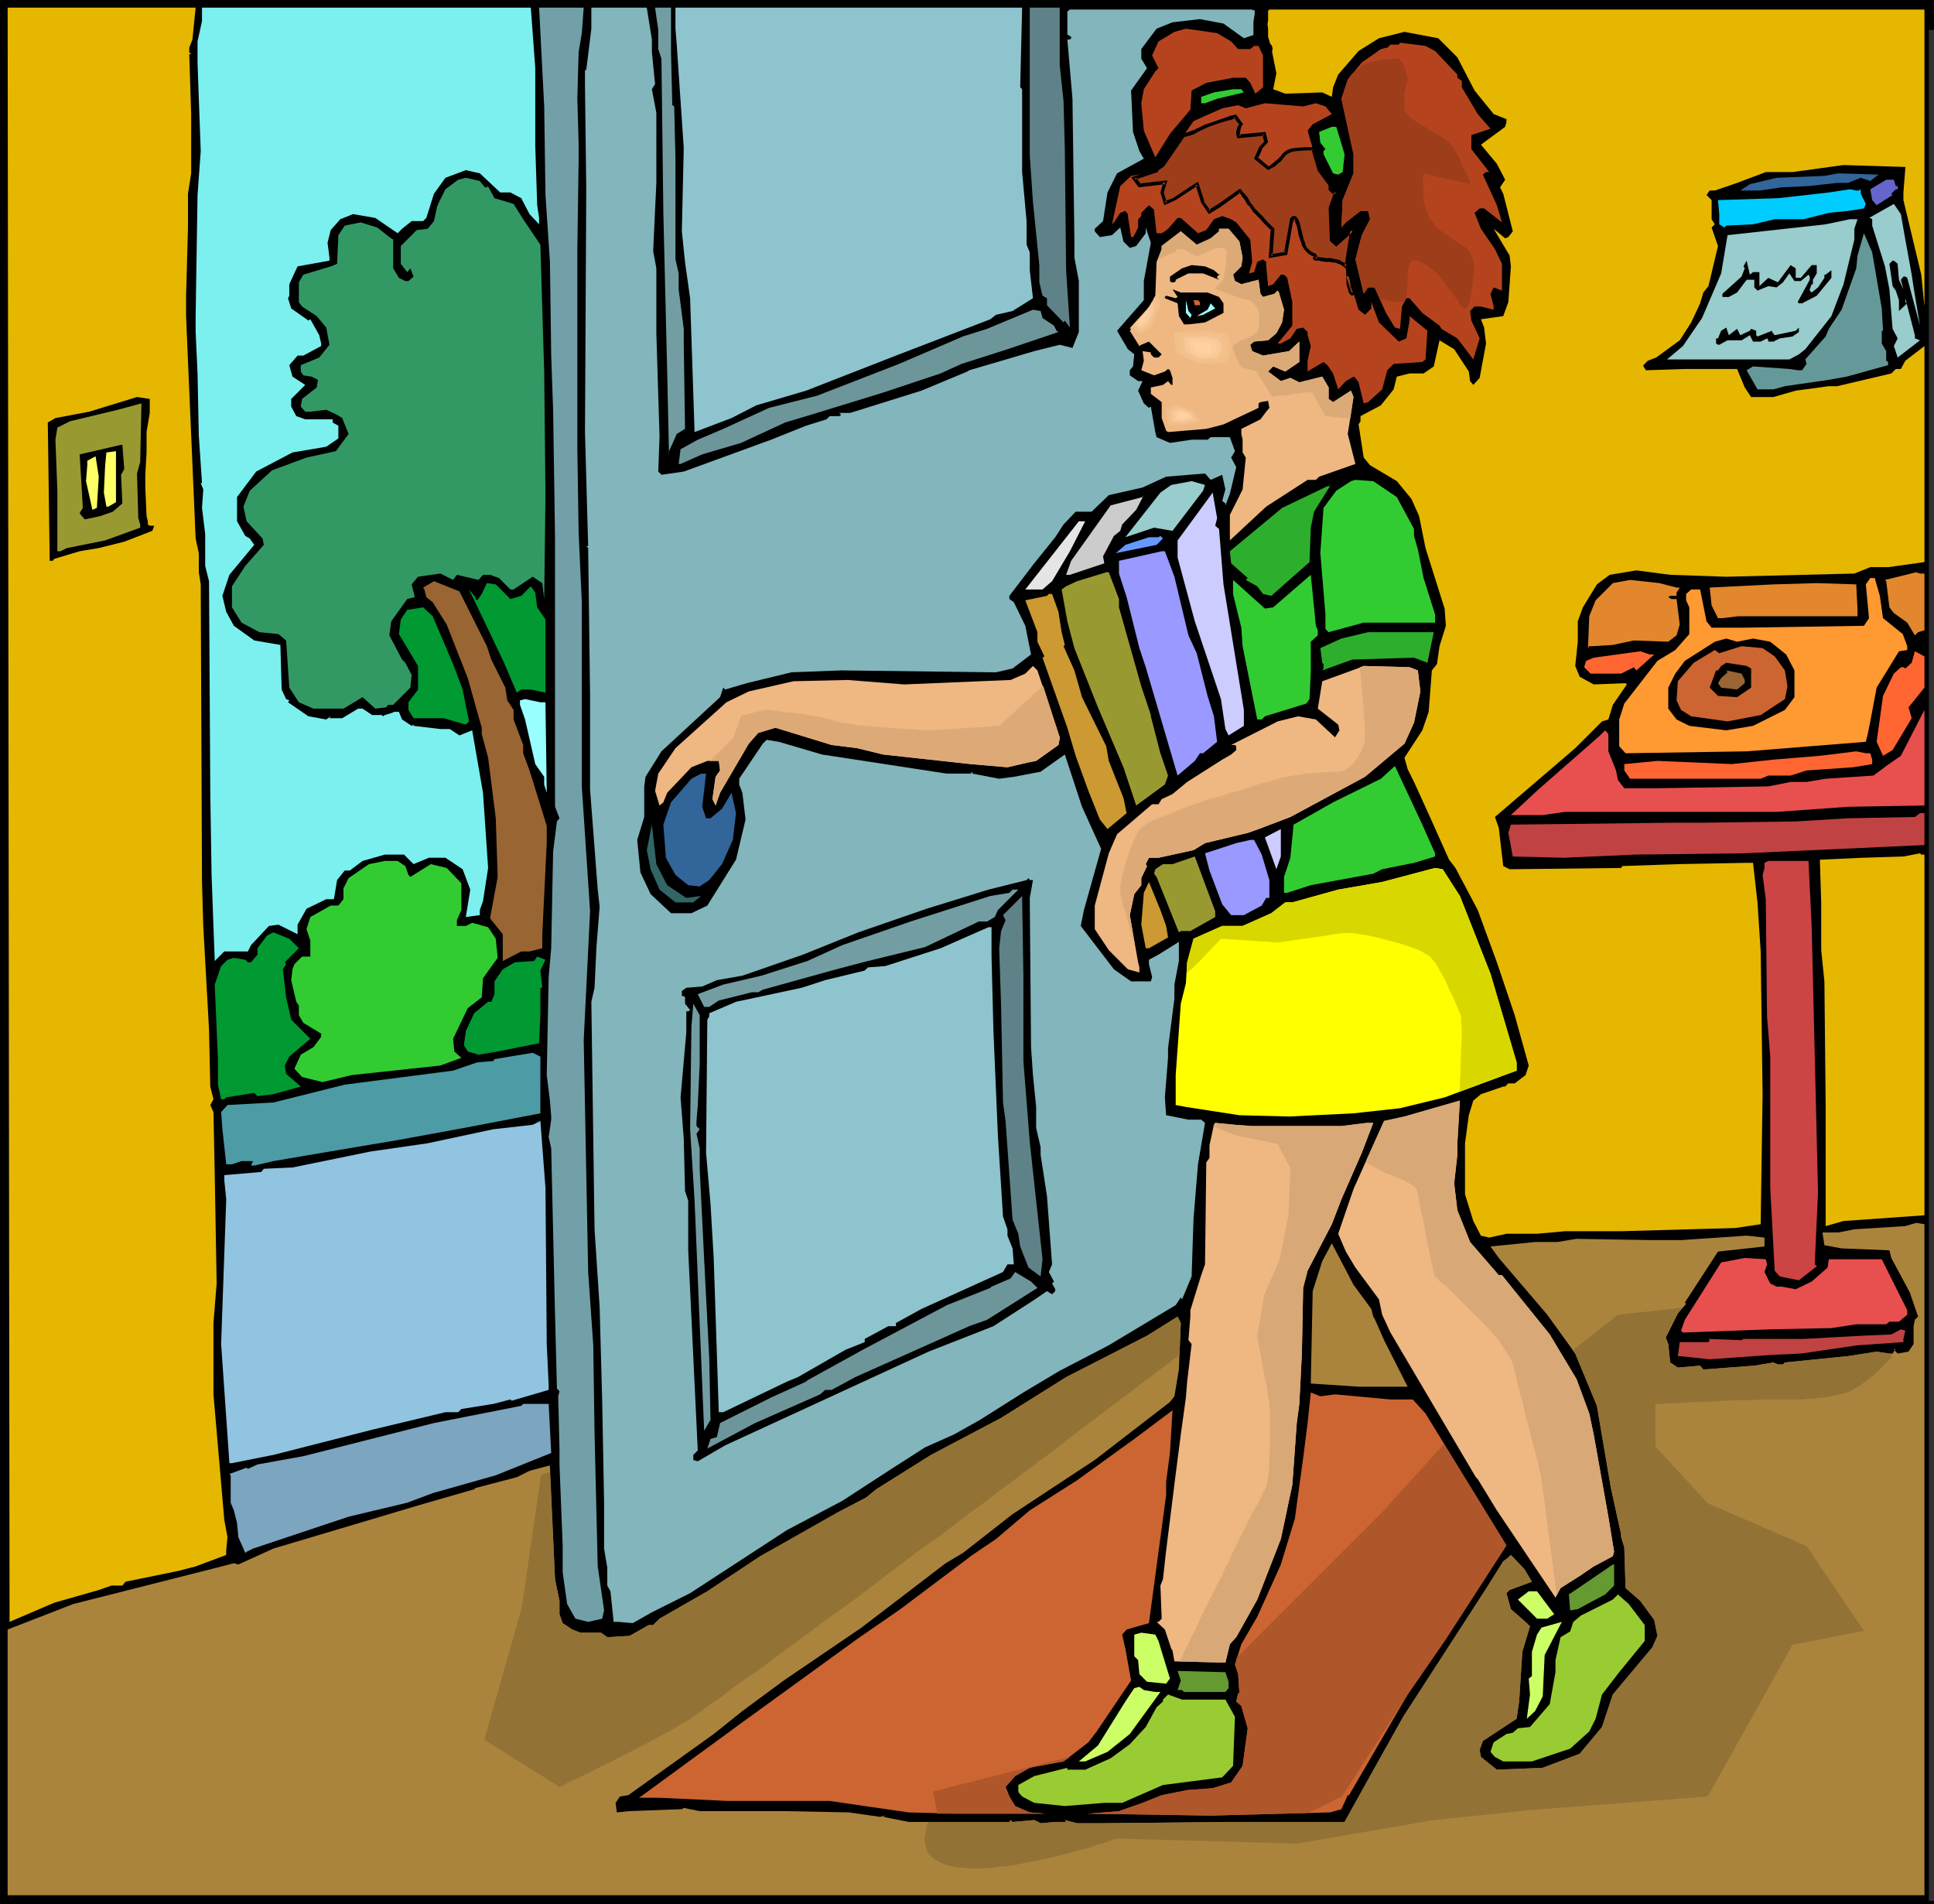 <?xml version="1.0" encoding="UTF-8" standalone="no"?>
<svg
   version="1.0"
   width="129.766mm"
   height="127.754mm"
   id="svg136"
   sodipodi:docname="Off to School.wmf"
   xmlns:inkscape="http://www.inkscape.org/namespaces/inkscape"
   xmlns:sodipodi="http://sodipodi.sourceforge.net/DTD/sodipodi-0.dtd"
   xmlns="http://www.w3.org/2000/svg"
   xmlns:svg="http://www.w3.org/2000/svg">
  <rect width="100%" height="100%" fill="#333333" stroke="none"/>
  <sodipodi:namedview
     id="namedview136"
     pagecolor="#ffffff"
     bordercolor="#000000"
     borderopacity="0.25"
     inkscape:showpageshadow="2"
     inkscape:pageopacity="0.0"
     inkscape:pagecheckerboard="0"
     inkscape:deskcolor="#d1d1d1"
     inkscape:document-units="mm" />
  <defs
     id="defs1">
    <pattern
       id="WMFhbasepattern"
       patternUnits="userSpaceOnUse"
       width="6"
       height="6"
       x="0"
       y="0" />
  </defs>
  <path
     style="fill:#000000;fill-opacity:1;fill-rule:evenodd;stroke:none"
     d="m 490.455,7.595 h -1.293 V 482.04 h 1.293 v 0.808 H 0 V 0 h 490.455 z"
     id="path1" />
  <path
     style="fill:#e5b700;fill-opacity:1;fill-rule:evenodd;stroke:none"
     d="m 48.803,10.019 -0.808,2.101 v 1.131 l 0.485,0.485 h -0.485 l 0.485,15.19 v 15.028 l -0.808,5.171 v 8.565 L 47.187,74.98 v 5.171 l 0.485,11.312 1.939,45.085 0.808,3.717 v 4.848 l 0.485,3.07 0.323,75.465 0.323,11.15 1.454,26.179 0.323,14.544 0.808,3.232 -0.808,1.454 0.808,1.778 0.323,15.675 0.485,27.794 -0.808,10.019 v 18.099 l 2.747,31.834 0.808,4.363 -0.323,3.394 v 1.131 l -7.757,2.909 -4.363,1.131 -13.413,2.747 -0.808,0.97 h -2.747 l -3.232,1.131 -11.312,3.232 L 2.424,411.261 1.939,1.939 H 49.611 Z"
     id="path2" />
  <path
     style="fill:#7cefef;fill-opacity:1;fill-rule:evenodd;stroke:none"
     d="m 135.744,17.291 v 19.715 l 0.485,15.028 0.485,3.232 v 1.616 l -2.424,-2.586 -2.101,-4.04 -2.747,-1.454 h -2.586 l -5.171,-4.848 -3.555,-0.808 -5.171,1.939 -2.909,4.04 -1.939,6.141 -0.808,0.808 h -2.909 l -2.424,1.939 -1.131,1.131 -5.656,-3.878 -5.656,-0.97 -3.232,1.293 -2.424,2.747 -0.808,3.232 0.485,3.717 v 0.808 l -8.08,1.454 -2.101,4.525 v 2.909 l -0.323,0.646 0.808,2.586 4.363,3.07 0.485,-0.323 2.262,4.04 0.485,2.101 v 0.646 l -4.525,2.424 h -1.454 l -2.101,2.424 0.808,2.909 3.232,2.101 -3.555,3.555 v 1.939 l 1.293,2.424 2.262,0.808 h 6.949 v 0.808 l 1.454,0.808 v 3.232 l -3.07,2.101 -8.565,1.454 -9.211,4.848 -4.848,6.464 v 6.141 l 2.101,3.717 1.131,0.646 0.323,0.485 0.808,1.131 -6.302,7.595 -1.778,5.333 0.97,4.04 1.939,3.555 5.171,3.717 6.626,1.131 0.323,11.312 1.131,2.424 0.808,0.323 -0.323,0.485 5.171,3.555 4.525,0.808 1.131,-0.808 -0.323,0.485 h 3.232 l 4.04,-2.424 h 1.131 l 2.424,1.616 h 2.424 l 0.323,0.323 0.485,-0.323 1.616,-0.485 0.808,-0.323 h 1.131 l 0.808,1.939 2.424,1.616 0.485,-0.323 v 0.323 l 6.787,0.808 h 2.424 l 2.424,1.616 3.232,-1.293 2.747,15.836 1.293,19.068 -1.293,8.403 -0.808,2.262 v 1.293 l -3.555,0.485 1.131,-6.949 -1.939,-5.171 -4.363,-2.909 h -4.202 l -3.878,1.616 -2.424,-2.424 h -4.848 l -5.656,1.616 -3.232,2.424 h -1.293 l -1.939,2.424 -0.808,4.848 h -1.939 l -5.01,2.424 -2.262,4.04 v 2.424 l -4.848,-2.424 -2.424,0.323 -4.525,4.848 -0.808,1.616 h -5.979 l -2.424,2.424 -0.808,-21.815 -0.323,-20.846 -0.323,-53.65 -0.97,-3.878 v -8.08 l -0.808,-6.625 0.323,-4.686 -0.646,-1.616 h 0.323 L 50.419,110.532 50.096,94.695 49.611,84.191 V 80.152 L 50.096,49.448 50.904,38.298 50.419,25.047 50.096,15.836 V 10.504 L 51.227,5.333 V 1.939 h 83.386 z"
     id="path3" />
  <path
     style="fill:#72a0a8;fill-opacity:1;fill-rule:evenodd;stroke:none"
     d="m 147.541,8.403 -0.808,4.848 -0.323,11.796 0.323,11.15 v 4.525 l -0.323,22.462 v 50.418 l 0.323,21.331 0.808,17.776 v 46.701 l 2.101,31.673 -1.616,32.642 1.131,58.821 1.293,18.584 0.323,22.139 0.808,33.935 1.616,11.15 -0.485,2.101 -3.555,0.808 -3.232,-0.808 -2.101,-3.717 -1.131,-8.08 v -6.787 l -0.808,-20.523 v -4.04 l -0.323,-13.251 0.323,-1.293 -0.646,-0.646 -0.485,-18.745 -0.97,-42.177 -0.646,-2.909 0.646,-4.363 v -0.808 l -0.323,-4.04 -0.808,-6.464 0.485,-24.886 0.646,-7.272 0.485,-24.563 0.97,-7.595 0.646,-0.808 -1.131,-2.909 v -68.032 l -0.485,-32.642 -0.485,-13.736 -0.323,-23.755 -1.131,-16.968 -0.323,-22.462 -1.293,-25.047 h 11.312 z"
     id="path4" />
  <path
     style="fill:#e5b700;fill-opacity:1;fill-rule:evenodd;stroke:none"
     d="M 321.907,2.424 H 488.031 V 77.728 l -0.808,-8.08 -4.525,-18.907 v -1.939 l 0.485,-6.141 v -0.323 l -15.675,-0.485 -12.928,1.778 h -6.787 l -7.272,2.747 -5.656,1.939 h -1.293 l -0.808,1.131 1.293,1.293 v 4.848 l 0.808,1.293 -0.808,0.808 1.616,4.686 -2.101,8.888 -0.323,1.293 -1.293,1.616 -0.808,2.747 -2.262,4.848 -2.909,4.525 -5.979,4.363 -2.101,0.808 -1.131,1.131 v 0.323 l 0.646,0.97 9.858,-0.323 h 13.251 l 1.939,4.686 1.616,2.424 h 5.656 l 5.656,-1.616 8.403,-1.131 h 2.101 l 13.736,-3.232 1.131,-1.131 h 1.293 l 1.131,-2.101 4.848,-3.717 v 54.781 l -9.211,1.293 h -4.525 l -4.04,1.616 -32.482,0.808 -14.221,-0.485 -8.565,-1.131 -6.787,1.131 -3.232,2.424 -3.555,5.817 -1.293,3.555 v 5.171 l -0.646,6.141 1.131,2.747 3.555,1.939 8.08,-0.323 0.323,0.323 -3.555,5.171 -1.131,3.717 -1.616,0.485 -6.787,6.787 -20.362,17.452 0.97,2.747 1.131,9.696 1.616,0.808 28.28,-0.323 0.323,-0.485 14.059,-0.485 16.968,-0.323 h 2.101 l 1.131,10.019 0.808,12.443 0.485,36.197 -0.485,32.966 -6.464,0.97 -11.635,0.323 -17.291,0.485 h -14.221 l -7.11,0.646 h -7.757 l -4.363,0.97 -2.101,-0.485 -1.939,-3.717 -2.101,-6.787 v -12.928 l 0.97,-7.11 1.131,-3.717 1.939,-1.616 5.656,-1.939 h 0.485 l 0.808,-0.808 h 1.616 l 2.747,-2.101 0.808,-2.424 -3.555,-12.766 -4.525,-13.412 -4.848,-13.251 -5.656,-10.665 -1.616,-2.101 -4.848,-10.827 -4.04,-8.888 -1.616,-3.232 -0.808,-2.909 4.525,-6.949 1.616,-4.686 0.808,-10.504 1.293,-1.616 0.646,-4.525 1.616,-5.171 -0.323,-4.363 -4.848,-15.352 -1.616,-8.08 -1.939,-4.363 -3.717,-4.525 -6.787,-4.04 -1.616,-1.939 -1.293,-8.403 0.485,-0.808 v -1.293 l 5.171,-2.747 3.232,-4.04 0.808,-3.232 3.232,-0.808 h 3.555 l 2.586,-1.778 1.454,-6.625 3.717,2.262 3.717,5.656 0.323,2.424 0.808,0.97 1.616,-1.778 1.616,-8.726 -0.485,-4.04 -0.808,-2.101 5.656,-0.808 1.293,-3.555 0.646,-9.049 -0.323,-2.747 -4.04,-6.787 2.909,2.424 0.808,-0.323 1.131,-1.454 -2.424,-9.534 -0.808,-1.616 1.293,-1.939 -2.101,-4.04 -4.04,-4.848 6.141,-4.525 0.323,-1.131 v -0.808 l -3.232,-1.293 -4.848,-5.979 -4.363,-8.403 -4.848,-4.848 -8.565,-1.616 -6.464,1.616 -5.171,3.232 -5.171,5.979 -1.293,3.232 -0.323,2.424 -2.424,-1.131 -9.373,0.323 -3.07,-1.131 0.808,-4.04 -1.131,-5.656 0.162,-0.162 v -0.485 l -0.162,-0.646 -0.485,-0.646 -0.162,-0.485 v -0.162 l -0.323,-0.97 V 8.403 7.272 l -0.162,-1.131 0.162,-0.97 V 4.201 2.909 2.747 Z"
     id="path5" />
  <path
     style="fill:#82b5bc;fill-opacity:1;fill-rule:evenodd;stroke:none"
     d="m 165.317,10.019 v 3.232 l 0.808,8.08 -0.808,1.293 1.131,5.979 V 46.378 l -0.808,17.291 0.808,4.363 v 16.483 l 0.808,26.017 -0.323,9.049 0.808,0.808 5.656,-0.808 22.139,-8.08 8.888,-3.555 5.171,-1.616 0.808,-0.808 h 2.424 l 0.485,-0.323 -0.485,-0.485 h 2.747 l 18.099,-5.656 11.635,-4.848 0.485,-0.323 16.483,-4.848 6.464,-1.616 3.232,0.808 1.616,-4.04 V 71.264 l -1.131,-5.979 v -4.848 l -0.485,-35.389 -1.293,-15.028 h 0.646 l 0.323,-0.323 V 9.373 l -0.97,-0.646 V 2.909 l 0.646,-0.485 h 46.218 l 0.162,0.162 h 0.162 0.323 V 3.555 l -0.162,0.97 -0.162,0.97 V 6.302 8.888 l -2.424,0.808 -5.171,-3.717 -5.979,-1.131 -6.949,0.808 -4.04,1.616 -3.878,5.171 v 2.424 l 1.454,2.424 -4.04,5.656 0.485,10.504 1.616,4.848 1.131,1.939 -6.787,3.717 -2.424,4.848 -1.131,7.272 -2.101,1.939 v 0.646 l 1.293,1.454 3.07,-0.485 2.101,-1.939 0.808,3.555 1.616,1.616 1.616,-0.485 2.424,-3.232 v -1.454 l 1.293,3.878 -1.778,9.696 v 4.848 l -6.787,7.757 2.747,4.686 1.616,1.293 -0.323,3.07 -0.808,0.97 v 1.293 l 2.101,1.454 h 1.131 l -1.131,2.424 1.454,3.232 1.293,1.131 0.485,-0.323 1.131,6.464 0.323,1.293 3.394,1.454 5.494,-0.808 h 4.04 l 0.808,-0.646 h 4.848 l 1.293,3.555 -0.97,1.616 1.293,2.424 -1.616,6.787 -1.131,2.909 v -0.485 l -0.808,-0.646 0.808,-2.909 -0.808,-3.717 -2.909,1.293 -1.454,-1.616 -9.858,0.808 -5.979,2.747 -8.565,1.939 -4.363,4.201 h -4.04 l -3.07,3.232 -2.101,3.232 -5.333,6.625 -6.302,8.241 v 0.808 l 1.131,0.808 2.909,5.979 1.454,7.272 -4.686,3.555 -4.202,0.97 -39.269,-0.485 -12.605,0.485 -11.312,2.747 -5.494,1.616 -0.485,-0.485 -0.808,2.424 -14.867,13.736 -4.04,6.464 -0.323,2.424 v 7.757 l -1.778,5.817 0.808,8.241 2.586,5.494 5.171,4.848 h 5.171 l 4.04,-1.939 7.272,-11.635 2.424,-10.181 -0.808,-6.787 -0.808,-2.101 v -1.454 l 5.979,-8.888 0.97,-0.97 3.07,0.485 10.989,3.232 31.674,4.848 h 5.979 l 0.485,-0.485 v 0.485 l 6.787,1.293 3.717,-0.485 6.787,-1.293 6.141,-4.363 4.363,13.251 4.848,10.665 -4.363,15.513 -0.808,4.04 8.403,10.989 4.363,3.07 h 5.01 l 0.323,-1.131 -0.808,-3.232 v -1.131 l 2.424,-1.293 5.171,-3.232 v 4.848 l -1.131,5.979 v 3.555 l -1.616,12.604 v 2.424 l -0.808,10.019 0.323,4.525 5.656,1.131 h 3.232 l 0.97,0.808 -1.778,10.504 -1.131,13.736 -0.485,14.705 -2.424,5.817 -0.323,-0.485 -1.293,1.939 -16.968,10.181 -12.443,6.464 -9.211,5.494 -10.989,6.949 -6.626,3.717 -7.272,3.232 -8.08,5.171 -12.928,8.403 -14.059,7.433 -24.563,15.998 -9.696,4.848 -4.848,2.747 -3.717,-0.323 h -1.131 l -0.808,-7.757 -0.808,-1.454 v -4.525 l -0.808,-4.848 v -11.635 l -0.485,-25.855 -0.646,-23.755 -1.293,-19.715 -0.808,-57.69 0.808,-3.555 0.485,-10.342 0.808,-10.181 -0.485,-4.363 -1.939,-25.371 v -23.755 l -0.485,-37.49 -0.485,-0.485 h 0.485 l -0.808,-28.926 0.323,-61.568 -0.323,-26.34 V 17.776 h 0.323 l 1.293,-10.504 v -5.333 h 14.059 z"
     id="path6" />
  <path
     style="fill:#729ea3;fill-opacity:1;fill-rule:evenodd;stroke:none"
     d="m 170.165,13.251 0.323,13.412 0.485,0.323 0.323,13.251 v 25.532 l 0.808,3.555 v 4.04 l 1.293,10.019 v 3.717 l 0.323,21.654 -2.101,1.293 -1.939,4.363 v 1.616 l -0.485,-21.815 -0.97,-40.237 -0.485,-39.106 -0.808,-2.424 V 7.595 l -0.808,-5.656 h 4.04 z"
     id="path7" />
  <path
     style="fill:#8ec4ce;fill-opacity:1;fill-rule:evenodd;stroke:none"
     d="m 258.721,22.139 0.808,0.808 -0.323,-0.323 v 21.007 l 1.131,12.443 v 5.979 l 0.808,1.939 v 4.525 l 0.808,7.11 -5.171,3.232 -4.202,0.97 -1.454,1.131 -23.917,9.211 -22.786,8.888 -12.605,3.717 -6.302,3.232 -9.373,3.555 -1.131,-33.935 -1.293,-9.211 -0.808,-7.757 0.485,-21.169 -1.778,-26.179 -0.323,-4.04 v -5.333 h 87.91 z"
     id="path8" />
  <path
     style="fill:#5e8287;fill-opacity:1;fill-rule:evenodd;stroke:none"
     d="m 268.74,16.483 0.97,9.211 0.323,11.796 0.323,31.026 0.97,14.544 -1.293,-1.778 -0.323,0.485 -4.202,-4.363 v -1.778 l -1.131,-0.646 -0.808,-3.394 V 67.224 l -1.616,-15.998 -0.808,-11.796 V 1.939 h 7.595 z"
     id="path9" />
  <path
     style="fill:#b5441e;fill-opacity:1;fill-rule:evenodd;stroke:none"
     d="m 312.211,10.504 1.778,1.939 h 3.07 l 0.97,-0.808 h 1.131 l 1.131,2.424 v 8.08 l -1.939,1.616 -1.293,-2.747 -1.131,-1.293 h -3.232 l -6.787,1.293 -3.717,1.939 -0.323,4.848 -5.171,6.141 -3.717,5.979 -2.909,-6.787 -0.646,-6.949 0.646,-3.555 2.909,-4.525 0.808,-0.808 -1.616,-3.232 1.616,-3.555 4.04,-2.424 2.909,-0.808 7.918,1.131 z"
     id="path10" />
  <path
     style="fill:#b5441e;fill-opacity:1;fill-rule:evenodd;stroke:none"
     d="m 363.923,12.928 5.656,5.979 v 0.808 l 1.131,0.808 v 1.616 l 4.04,6.787 3.232,3.717 -4.848,1.616 v 3.555 l 4.525,5.817 h -0.808 l -0.808,0.646 3.555,7.757 1.293,4.363 -4.525,-3.555 h -1.131 l -1.293,1.131 1.616,4.04 3.555,5.171 1.778,3.717 v 6.787 l -2.101,-0.808 -0.808,1.616 0.808,3.232 v 0.808 l -3.232,-0.808 h -1.616 l -1.131,1.131 0.323,2.424 2.101,4.525 -1.616,5.333 -4.04,-5.333 -4.04,-2.424 -0.485,-0.808 -4.363,-3.232 -3.232,-3.717 h -0.808 l -1.131,2.101 -0.485,5.656 -1.293,-0.323 -2.262,-3.717 -2.909,-6.464 h -1.616 l -1.131,1.616 -2.101,-8.726 1.616,-6.141 2.101,-4.04 -0.485,-2.101 h -1.939 l -3.717,2.909 -1.131,1.293 0.323,-6.949 2.747,-6.787 v -4.848 l -3.07,-14.059 1.616,-4.848 3.555,-4.363 4.848,-3.394 1.293,-0.323 h 0.323 l 0.808,-0.808 h 2.101 l 0.323,-0.485 6.464,0.808 z"
     id="path11" />
  <path
     style="fill:#32cc32;fill-opacity:1;fill-rule:evenodd;stroke:none"
     d="m 315.443,23.431 -6.787,1.616 -3.07,1.131 h -0.97 v -1.616 l 3.232,-1.131 4.848,-0.808 h 2.101 z"
     id="path12" />
  <path
     style="fill:#b5441e;fill-opacity:1;fill-rule:evenodd;stroke:none"
     d="m 333.704,26.179 2.424,0.808 1.616,1.939 -4.848,2.586 -1.293,1.616 2.909,10.019 2.747,3.555 v 1.293 l 0.808,0.808 h 0.808 l -1.616,4.04 0.485,7.918 1.131,1.293 4.04,-3.717 -1.616,9.696 3.232,10.504 1.616,1.293 1.616,-1.616 v -1.616 l 1.939,5.171 5.01,4.848 1.939,-0.808 0.808,-4.525 v -1.131 l 4.525,3.717 -0.485,7.272 -0.808,0.646 -7.272,0.485 -1.616,1.616 -1.293,4.848 -3.555,3.232 -1.131,0.323 -1.293,-5.333 -0.808,-1.131 -0.485,-0.323 -1.939,1.131 -1.939,2.101 -1.293,-4.04 -1.454,-2.101 -0.97,-0.808 -3.555,2.101 -0.485,0.323 v -2.747 l 0.808,-3.717 -0.808,-2.747 v -0.808 l -1.131,-1.131 -1.616,0.323 -1.616,2.424 -2.424,1.293 h -0.808 l 3.717,-4.525 v -5.979 l -1.293,-6.141 -0.808,-0.808 h -0.808 l -1.939,2.424 -1.293,0.485 -0.485,-5.333 v -0.808 l -0.808,-0.646 -1.454,0.646 -0.808,2.586 -1.293,0.323 0.808,-2.909 -0.485,-5.656 -3.555,-4.363 -1.293,-0.808 -2.262,-0.808 -2.101,0.808 -1.939,2.747 -2.101,0.808 -4.363,-3.878 h -0.808 l -2.424,2.747 -0.808,0.646 -0.808,0.485 h -1.293 l -0.646,-5.656 v -0.323 l -1.293,-1.131 -1.939,1.939 v 0.808 l -0.808,0.808 v 2.101 l -0.97,1.939 -0.323,0.485 h -0.485 l -0.808,-5.333 v -0.485 l -0.646,-0.808 -1.293,0.485 -1.616,2.424 -0.485,0.485 2.101,-9.696 2.747,-2.586 5.818,-0.97 2.262,-1.778 7.757,-11.15 7.272,-3.232 4.04,-0.808 1.939,0.808 4.848,-1.293 9.696,0.808 z"
     id="path13" />
  <path
     style="fill:#32cc32;fill-opacity:1;fill-rule:evenodd;stroke:none"
     d="m 340.976,39.106 -0.485,4.525 -1.131,0.646 -1.293,-0.323 -2.424,-4.848 v -0.808 l 0.485,-0.485 -1.293,-1.616 -0.323,-2.747 3.232,-1.293 h 1.131 z"
     id="path14" />
  <path
     style="fill:#326599;fill-opacity:1;fill-rule:evenodd;stroke:none"
     d="m 474.295,45.893 -2.424,-0.808 -3.232,1.293 h -2.747 l -7.272,0.808 -6.787,0.323 -5.656,0.808 h -4.848 l 2.424,-1.616 6.787,-1.616 12.12,-0.485 3.555,-0.646 10.181,0.323 z"
     id="path15" />
  <path
     style="fill:#329965;fill-opacity:1;fill-rule:evenodd;stroke:none"
     d="m 122.977,47.509 h 0.485 l 0.323,-0.323 -0.323,-0.485 1.939,3.555 4.848,1.454 2.424,3.878 4.363,6.464 0.97,32.158 0.323,31.35 -0.323,26.34 -0.485,-4.04 -2.424,-1.616 -4.848,3.232 h -0.808 l -2.909,-2.909 -2.262,-0.808 h -1.778 l -1.131,1.293 -5.494,-1.293 -0.97,1.293 -3.232,-1.616 -5.656,0.808 -1.616,1.939 0.808,3.232 -1.939,0.485 -4.04,5.656 -0.485,3.555 3.232,6.141 0.808,0.808 1.616,3.07 -0.323,3.232 -4.363,4.363 h -1.293 l -0.485,0.646 -2.747,0.323 -3.232,-2.909 -4.848,2.909 H 79.507 l -3.717,-1.616 -2.424,-3.717 -0.808,-11.958 -1.939,-1.616 -4.848,-0.485 -4.525,-2.424 -2.424,-3.878 v -5.333 l 3.394,-5.171 4.686,-5.333 -0.323,-1.616 -4.04,-4.363 -0.808,-3.717 1.616,-4.04 5.656,-5.171 8.726,-3.232 7.434,-1.616 3.232,-4.363 -1.616,-4.04 -1.293,-0.808 -2.747,-1.293 -4.04,0.485 h -1.293 l -1.131,-1.293 0.323,-1.939 3.717,-2.909 0.323,-1.939 -1.616,-0.808 -2.101,-0.323 -0.646,-0.97 v -1.616 l 4.686,-1.939 2.586,-3.232 -0.808,-4.363 -2.424,-2.909 -3.717,-2.424 -0.808,-1.131 v -5.009 l 1.131,-1.939 6.949,-2.101 1.616,-0.646 0.323,-7.272 1.616,-2.424 4.04,-0.808 4.202,1.293 3.07,2.424 0.97,0.646 v 7.272 l 1.454,2.424 1.616,0.808 h 0.808 l 1.293,-1.131 -0.808,-2.101 -0.808,0.97 -1.616,-2.101 v -4.525 l 4.04,-4.04 2.747,-0.323 1.616,-1.939 0.808,-3.717 0.485,-1.131 1.616,-3.232 3.232,-2.424 1.939,-0.485 3.555,0.808 z"
     id="path16" />
  <path
     style="fill:#6565cc;fill-opacity:1;fill-rule:evenodd;stroke:none"
     d="m 480.759,47.186 h 0.485 v 0.808 h -0.485 l -1.131,1.131 0.323,0.323 -4.04,2.586 -1.131,-1.293 -0.485,-2.747 4.04,-2.424 h 1.939 z"
     id="path17" />
  <path
     style="fill:#00ccff;fill-opacity:1;fill-rule:evenodd;stroke:none"
     d="m 471.387,48.317 0.485,-0.323 v 1.131 l 1.293,2.586 -0.485,1.131 -4.04,0.646 -4.848,0.485 -6.464,1.616 h -7.272 l -5.494,1.293 -6.787,0.323 -0.485,0.485 -1.293,-0.808 v -2.586 l -0.323,-3.555 15.19,-0.485 12.928,-1.454 5.333,-0.808 1.616,0.323 z"
     id="path18" />
  <path
     style="fill:#99cccc;fill-opacity:1;fill-rule:evenodd;stroke:none"
     d="m 483.183,60.76 1.616,8.888 0.485,3.232 1.616,9.696 -3.232,-12.12 -0.485,-0.323 h -0.485 l -0.646,0.808 0.646,2.424 -1.131,-2.424 -0.323,-3.717 v -0.323 l -0.97,-0.808 h -0.323 l -0.808,0.808 0.808,5.656 0.808,1.131 0.808,2.424 v 2.747 l 2.101,-1.939 -0.485,-0.323 v -0.97 l 2.424,9.373 v 0.808 l 1.293,0.485 -5.656,4.363 -0.97,-2.909 0.97,-1.939 -1.293,-2.424 -0.808,-10.019 -1.131,-5.817 -3.232,-10.342 v -1.616 l -0.485,-0.323 h -0.323 l 6.302,-3.555 1.778,2.586 z"
     id="path19" />
  <path
     style="fill:#99cccc;fill-opacity:1;fill-rule:evenodd;stroke:none"
     d="m 470.255,58.013 v 2.747 l -2.747,11.312 -3.07,8.08 -6.626,8.403 -1.616,1.293 -2.424,1.293 h -31.027 l 4.04,-3.394 4.848,-7.11 4.848,-11.312 1.616,-9.696 24.886,-2.747 6.141,-1.293 h 1.939 z"
     id="path20" />
  <path
     style="fill:#efb782;fill-opacity:1;fill-rule:evenodd;stroke:none"
     d="m 314.312,61.245 0.808,4.04 -0.323,2.262 -2.101,2.101 0.485,1.616 1.616,0.808 4.363,-1.131 0.485,3.555 0.646,0.808 2.909,-0.808 0.808,-0.808 0.323,0.485 1.293,4.363 -0.485,3.232 -1.454,2.747 -2.101,1.778 -3.555,0.323 -0.97,0.808 0.485,1.616 2.747,1.131 6.626,-1.131 2.586,-2.424 v 5.171 l -3.555,2.424 -3.07,-1.293 -1.293,1.293 3.232,2.424 2.424,-0.808 2.262,1.131 5.818,-1.454 1.616,2.747 v 2.909 l 1.131,0.808 4.525,-2.909 0.646,1.616 -1.454,9.373 1.939,7.595 -9.211,3.232 -0.808,0.808 h -2.101 l -10.504,6.787 -9.211,8.565 v -6.464 l 3.232,-6.464 0.808,-8.08 -0.808,-1.293 v -3.232 l -0.323,-1.454 v -1.293 l 4.848,-2.424 1.454,-1.939 0.808,-0.97 -0.323,-1.778 -1.939,0.323 -0.485,0.323 v 1.131 l -8.888,4.201 -4.363,1.131 -9.696,0.808 -0.485,-0.323 -1.131,-3.232 v -4.04 l -2.747,-2.101 v -1.616 l 3.07,-0.646 1.293,-0.97 0.808,0.97 h 0.323 V 95.826 l -0.646,-1.939 -0.485,-0.323 -0.808,0.646 -2.747,0.97 -3.232,-1.293 0.646,-2.424 -0.323,-2.424 2.101,0.323 v 0.485 l 0.808,0.808 h 1.131 l 0.808,-0.808 -3.232,-3.232 -1.939,0.808 -0.485,0.323 -2.424,-3.878 4.848,-5.656 1.616,-3.232 0.323,-8.565 1.293,-3.232 v -0.808 l 4.848,-3.717 4.04,3.394 3.555,-1.616 2.101,-1.778 v -0.646 h 2.424 z"
     id="path21" />
  <path
     style="fill:#659999;fill-opacity:1;fill-rule:evenodd;stroke:none"
     d="m 477.204,78.212 0.323,5.656 h -0.323 v 3.232 l 1.131,1.939 v 2.424 l 0.485,0.323 v 0.808 l -10.504,2.909 -4.525,0.808 -11.15,1.616 -2.909,0.808 h -4.04 l -2.747,-4.848 1.616,-0.97 9.211,0.646 2.101,0.323 h 1.131 l 1.131,-1.616 -0.323,-1.131 5.171,-5.817 0.808,-1.939 3.232,-4.848 3.717,-10.504 0.323,-3.232 1.616,-5.656 2.101,4.848 z"
     id="path22" />
  <path
     style="fill:#000000;fill-opacity:1;fill-rule:evenodd;stroke:none"
     d="m 444.561,69.001 h 1.616 v 3.555 l 2.262,-2.101 2.424,1.131 3.232,-4.363 1.293,0.808 v 2.424 h 1.293 l 2.747,-3.232 h 1.293 v 2.101 l -0.97,1.616 v 1.131 h -0.323 l -0.485,1.293 v 0.323 l 0.485,0.485 1.616,-1.293 1.616,-2.424 v -0.808 h 0.323 l 1.454,-1.131 v 1.939 l -3.717,4.525 -3.717,1.939 h -0.808 l -0.323,-0.323 3.07,-5.656 v -0.808 l -0.323,-0.485 -1.939,1.616 h -1.616 l -1.293,-1.939 -1.616,2.262 -1.616,1.293 -2.101,-0.323 -2.747,1.131 -0.808,-0.808 v -1.939 h -1.939 l -2.424,3.232 -2.101,1.131 h -1.616 v -0.808 l 4.848,-4.363 0.808,-2.101 -0.323,-0.485 0.808,-1.454 0.808,3.555 z"
     id="path23" />
  <path
     style="fill:#000000;fill-opacity:1;fill-rule:evenodd;stroke:none"
     d="m 307.848,68.517 1.293,1.131 0.485,-0.323 -0.97,0.808 v 0.323 l 0.485,0.485 -4.04,-1.616 h -3.717 l -3.232,1.616 v 0.323 l -0.323,0.323 h -0.808 l -0.323,-0.323 v -1.131 l 3.07,-2.101 2.424,-0.808 3.394,0.323 z"
     id="path24" />
  <path
     style="fill:#000000;fill-opacity:1;fill-rule:evenodd;stroke:none"
     d="m 306.232,74.172 2.909,1.131 1.131,1.616 v 2.424 l -4.686,2.424 -4.202,0.485 h -1.131 l -1.293,-2.101 -0.323,-3.232 -3.232,-1.293 v -0.323 l 0.323,-0.323 2.424,0.646 0.485,-0.323 -1.293,-1.939 2.101,0.808 z"
     id="path25" />
  <path
     style="fill:#99ffff;fill-opacity:1;fill-rule:evenodd;stroke:none"
     d="m 302.192,79.828 -0.323,0.808 -1.131,-1.293 V 76.112 l 0.646,2.747 z"
     id="path26" />
  <path
     style="fill:#cc6532;fill-opacity:1;fill-rule:evenodd;stroke:none"
     d="m 304.292,76.596 v 0.808 h -1.293 l -0.323,-1.293 h 1.131 z"
     id="path27" />
  <path
     style="fill:#99ffff;fill-opacity:1;fill-rule:evenodd;stroke:none"
     d="m 305.1,79.828 -1.616,0.323 2.747,-1.616 0.808,-1.616 1.131,1.293 z"
     id="path28" />
  <path
     style="fill:#6d969b;fill-opacity:1;fill-rule:evenodd;stroke:none"
     d="m 264.377,80.636 2.909,1.939 0.646,1.293 0.485,0.323 -12.928,4.363 -11.635,3.717 -5.333,2.424 -14.544,4.848 -18.422,5.656 -6.464,1.939 -11.15,5.171 -9.858,2.909 -5.494,2.424 h -0.485 l 0.485,-3.717 4.363,-2.424 6.464,-2.747 11.635,-5.333 12.12,-3.07 20.846,-8.08 16.16,-6.949 6.141,-1.939 11.635,-4.848 1.939,0.323 z"
     id="path29" />
  <path
     style="fill:#000000;fill-opacity:1;fill-rule:evenodd;stroke:none"
     d="m 440.521,83.383 0.808,1.616 2.424,-1.131 0.323,-0.485 1.293,0.485 v 1.131 l 0.323,0.323 3.717,-1.454 v 0.323 l 0.646,0.808 5.333,-1.131 0.808,-0.808 v 1.131 l -1.616,1.131 -3.232,0.485 -1.616,0.808 h -1.293 v -0.323 l -0.323,-0.485 -1.616,0.808 h -1.939 l -0.808,-1.616 -2.101,1.293 h -3.555 l -2.101,1.131 h -0.323 l -0.485,-0.323 v -1.293 h 0.485 l 0.808,-1.939 1.293,-0.808 0.646,1.939 z"
     id="path30" />
  <path
     style="fill:#000000;fill-opacity:1;fill-rule:evenodd;stroke:none"
     d="m 37.976,104.714 -0.808,4.848 v 5.171 l -0.323,5.656 v 3.232 l 0.323,7.272 0.323,1.293 v 0.808 l 0.485,0.323 h 1.131 l -0.485,1.293 -7.11,2.747 -6.464,1.616 -4.848,0.808 -6.464,1.939 -0.323,0.485 h -0.808 l -0.485,-35.066 1.939,-1.131 8.565,-1.616 12.12,-3.717 3.232,0.485 z"
     id="path31" />
  <path
     style="fill:#999932;fill-opacity:1;fill-rule:evenodd;stroke:none"
     d="m 34.744,120.066 0.323,11.312 0.485,1.616 v 0.808 l -8.888,3.232 -9.696,1.939 -1.616,0.808 h -0.808 v -15.352 l -0.485,-12.928 0.485,-3.07 3.232,-1.616 12.12,-2.909 5.979,-1.616 -0.323,14.867 z"
     id="path32" />
  <path
     style="fill:#000000;fill-opacity:1;fill-rule:evenodd;stroke:none"
     d="m 31.512,118.935 -0.808,1.454 0.323,7.272 -2.424,2.101 -3.232,1.131 -3.878,0.808 -0.97,-1.131 -0.323,-0.485 0.808,-1.293 -0.808,-13.574 10.504,-2.424 h 0.323 z"
     id="path33" />
  <path
     style="fill:#ffff66;fill-opacity:1;fill-rule:evenodd;stroke:none"
     d="m 29.411,127.338 -1.939,1.131 h -0.485 l -0.646,-3.555 0.323,-6.949 0.323,-3.232 2.424,-0.323 z"
     id="path34" />
  <path
     style="fill:#ffff66;fill-opacity:1;fill-rule:evenodd;stroke:none"
     d="m 24.563,128.792 -1.131,0.485 -1.616,-7.272 0.323,-4.04 v -1.131 l 2.101,-1.131 0.808,5.171 z"
     id="path35" />
  <path
     style="fill:#32cc32;fill-opacity:1;fill-rule:evenodd;stroke:none"
     d="m 354.227,126.045 4.363,8.08 v 1.778 l 0.97,3.394 1.454,7.272 2.909,9.211 v 2.101 h -18.099 l -8.888,2.424 -0.808,-0.808 v -3.717 l -1.293,-15.513 0.808,-11.473 3.232,-4.363 3.717,-2.424 1.131,-0.323 4.525,0.323 z"
     id="path36" />
  <path
     style="fill:#99cccc;fill-opacity:1;fill-rule:evenodd;stroke:none"
     d="m 305.1,124.429 -7.757,10.181 -4.686,-0.808 -7.272,2.424 8.888,-11.312 2.747,-1.939 5.171,-0.97 3.394,0.97 z"
     id="path37" />
  <path
     style="fill:#2daf2d;fill-opacity:1;fill-rule:evenodd;stroke:none"
     d="m 333.219,129.761 -0.808,4.04 -0.323,8.726 -9.696,8.565 -2.101,-0.485 -1.454,-1.939 -2.909,-1.616 0.485,-0.485 -4.202,-3.717 -0.323,-3.07 13.251,-10.989 11.474,-5.494 h 0.646 z"
     id="path38" />
  <path
     style="fill:#ccccff;fill-opacity:1;fill-rule:evenodd;stroke:none"
     d="m 308.171,133.317 0.97,0.808 1.131,14.059 5.171,31.834 v 4.04 l -3.878,2.424 -0.808,-1.616 -1.131,-7.595 -6.626,-19.715 -4.363,-16.16 v -4.363 l 8.888,-12.12 1.131,6.464 z"
     id="path39" />
  <path
     style="fill:#cccccc;fill-opacity:1;fill-rule:evenodd;stroke:none"
     d="m 284.577,132.993 -0.485,1.616 -1.616,1.293 -2.747,5.171 0.323,1.778 -8.726,2.909 h -0.97 l 1.293,-3.555 10.019,-14.059 8.08,-2.101 0.323,-0.485 -1.939,3.717 z"
     id="path40" />
  <path
     style="fill:#e5e5e5;fill-opacity:1;fill-rule:evenodd;stroke:none"
     d="m 271.326,139.78 -4.525,7.595 -2.424,2.101 h -4.363 l 13.574,-17.291 h 1.616 z"
     id="path41" />
  <path
     style="fill:#6699ff;fill-opacity:1;fill-rule:evenodd;stroke:none"
     d="m 293.304,138.164 -10.342,2.101 2.424,-2.101 5.979,-1.939 h 2.424 l 0.485,-0.323 0.646,0.646 z"
     id="path42" />
  <path
     style="fill:#9999ff;fill-opacity:1;fill-rule:evenodd;stroke:none"
     d="m 297.828,146.244 3.555,14.867 2.101,4.525 2.747,10.827 1.616,5.171 0.808,6.464 -3.555,2.909 h -0.808 l -1.293,1.939 -4.363,3.717 -8.08,-27.471 -1.616,-4.848 -3.232,-12.928 -1.939,-5.979 v -3.232 l 10.827,-2.424 h 0.808 z"
     id="path43" />
  <path
     style="fill:#999932;fill-opacity:1;fill-rule:evenodd;stroke:none"
     d="m 283.769,151.9 v 2.101 l 5.656,20.038 2.424,7.272 v 0.323 l 2.424,9.373 1.939,5.656 -0.808,2.262 -7.272,5.333 -3.232,-9.696 -6.464,-15.19 -5.979,-15.028 -1.778,-6.787 -1.454,-8.08 1.131,-0.808 2.747,-1.293 7.434,-2.262 h 0.646 z"
     id="path44" />
  <path
     style="fill:#e2872d;fill-opacity:1;fill-rule:evenodd;stroke:none"
     d="m 488.031,145.436 v 14.382 l -1.616,0.485 -0.808,0.808 -1.939,-3.232 -3.394,-2.424 -1.131,-1.454 -0.808,-6.625 -0.323,-0.323 7.918,-1.939 0.97,0.323 z"
     id="path45" />
  <path
     style="fill:#32cc32;fill-opacity:1;fill-rule:evenodd;stroke:none"
     d="m 334.188,159.818 v 1.293 l -1.778,1.616 v 7.757 l -0.323,6.787 -0.808,1.131 -10.504,3.232 -0.808,0.808 h -1.131 l -3.717,-18.584 -0.323,-4.686 -2.101,-8.565 v -3.555 l 8.08,7.272 2.101,-0.323 9.534,-8.241 1.293,12.928 z"
     id="path46" />
  <path
     style="fill:#ff9932;fill-opacity:1;fill-rule:evenodd;stroke:none"
     d="m 476.719,151.092 0.808,5.656 5.01,4.04 1.131,3.07 v 0.97 l -2.101,0.323 -5.656,9.211 -1.616,8.565 -0.646,3.232 -0.485,1.939 -30.219,2.424 -30.704,0.485 -1.616,-1.778 v -6.787 l 1.293,-4.04 8.403,-10.827 4.525,-2.747 3.555,-4.04 v -6.787 l -0.808,-1.778 v -1.616 l 1.293,-1.131 h 2.262 l 1.616,8.08 1.293,1.616 h 7.272 l 31.35,-0.485 1.293,-1.939 -0.808,-8.565 1.131,-1.616 h 1.131 z"
     id="path47" />
  <path
     style="fill:#e2872d;fill-opacity:1;fill-rule:evenodd;stroke:none"
     d="m 425.169,148.991 h 0.808 l -0.808,1.293 v 0.808 h -1.616 l -0.485,0.323 0.808,0.485 h 1.293 l 0.808,6.464 -0.808,2.747 -2.101,1.616 -8.726,-0.323 -5.333,1.131 -5.171,0.323 h -0.808 l -0.323,0.485 0.323,-8.08 1.616,-4.04 4.363,-4.363 4.363,-0.808 7.434,0.808 z"
     id="path48" />
  <path
     style="fill:#996532;fill-opacity:1;fill-rule:evenodd;stroke:none"
     d="m 123.462,163.858 1.131,3.394 3.555,7.11 0.485,3.232 1.616,2.424 v 2.424 l 2.424,6.464 v 2.101 l 1.616,4.363 4.363,14.059 v 4.363 l -1.131,23.108 v 3.555 l -3.232,0.808 h -2.101 l -4.686,2.424 v -6.787 l -3.232,-4.04 1.939,-10.504 -0.485,-14.867 -1.939,-15.352 -1.616,-5.979 v -1.616 l -3.555,-12.604 -5.333,-13.574 -3.555,-5.656 -1.616,-1.293 -0.485,-1.939 -0.323,-0.485 2.747,-1.616 6.464,2.586 z"
     id="path49" />
  <path
     style="fill:#009932;fill-opacity:1;fill-rule:evenodd;stroke:none"
     d="m 129.441,151.9 2.747,-0.808 2.424,-2.424 1.131,1.616 0.485,3.717 2.101,3.07 v 18.584 l -3.717,-0.808 h -2.424 l -1.131,0.808 -3.232,-7.595 -4.848,-10.181 -4.04,-8.403 1.616,1.939 v 0.485 l 0.485,0.323 1.131,-1.616 1.293,-2.747 2.262,0.323 z"
     id="path50" />
  <path
     style="fill:#e2872d;fill-opacity:1;fill-rule:evenodd;stroke:none"
     d="m 471.063,154.647 v 1.616 H 440.844 l -4.04,0.485 h -1.131 l -1.616,-3.232 -0.485,-4.525 16.16,-0.808 10.989,-0.323 10.019,0.323 z"
     id="path51" />
  <path
     style="fill:#cc9932;fill-opacity:1;fill-rule:evenodd;stroke:none"
     d="m 268.417,155.132 0.808,5.171 0.808,3.232 -0.323,0.323 2.747,6.141 1.939,6.787 6.141,12.443 0.646,3.717 3.717,9.373 0.808,3.878 -4.848,4.04 -1.939,-2.424 -2.909,-7.272 -3.232,-8.888 -2.101,-7.11 -6.302,-17.776 0.485,-0.323 -1.778,-3.717 v -2.424 l -3.07,-8.08 5.494,-1.131 0.485,-0.485 h 0.808 z"
     id="path52" />
  <path
     style="fill:#009932;fill-opacity:1;fill-rule:evenodd;stroke:none"
     d="m 114.897,168.383 2.424,6.464 1.616,8.08 -0.808,0.808 -5.656,-1.616 h -7.595 l -1.293,-2.101 v -1.939 l 2.424,-3.232 v -5.979 l -4.848,-8.08 0.485,-3.717 1.616,-2.424 4.04,-0.646 2.424,2.262 z"
     id="path53" />
  <path
     style="fill:#2daf2d;fill-opacity:1;fill-rule:evenodd;stroke:none"
     d="m 361.984,168.06 -3.394,-1.293 -15.675,0.485 -7.595,2.747 0.323,-0.485 v -1.131 l -0.323,-0.323 -0.485,-3.717 5.333,-2.424 6.787,-1.616 h 16.645 z"
     id="path54" />
  <path
     style="fill:#000000;fill-opacity:1;fill-rule:evenodd;stroke:none"
     d="m 444.561,161.919 4.363,0.808 4.04,3.232 2.101,4.04 v 6.787 l -2.424,3.232 -8.08,4.04 -6.787,1.131 -9.373,-1.131 -3.232,-1.616 -2.101,-2.747 v -5.333 l 1.778,-3.555 2.424,-3.232 7.595,-4.848 2.909,-0.808 2.747,0.808 z"
     id="path55" />
  <path
     style="fill:#cc6532;fill-opacity:1;fill-rule:evenodd;stroke:none"
     d="m 450.055,166.444 2.586,3.555 0.646,4.04 -0.646,3.232 -6.141,4.04 -8.403,1.616 -9.211,-1.293 -2.586,-1.616 -1.131,-2.424 0.323,-4.848 4.04,-4.686 5.333,-3.232 1.131,0.808 5.656,-1.778 5.333,0.485 z"
     id="path56" />
  <path
     style="fill:#ff6632;fill-opacity:1;fill-rule:evenodd;stroke:none"
     d="m 419.513,165.959 -4.525,4.04 -0.646,-0.808 -3.232,1.616 h -7.757 l -1.616,-1.616 0.485,-1.616 1.939,-0.808 11.797,-1.616 2.424,0.808 z"
     id="path57" />
  <path
     style="fill:#ff6632;fill-opacity:1;fill-rule:evenodd;stroke:none"
     d="m 488.031,174.362 -4.04,5.009 0.808,2.747 -4.848,8.08 -2.424,1.454 -1.616,-3.555 1.616,-11.635 2.747,-5.656 1.778,-1.616 h 0.646 l 0.485,0.323 1.616,-1.454 0.808,-2.909 2.424,1.293 z"
     id="path58" />
  <path
     style="fill:#000000;fill-opacity:1;fill-rule:evenodd;stroke:none"
     d="m 444.076,169.514 v 4.848 l -3.555,2.424 -4.848,-0.323 -2.101,-2.101 1.616,-4.363 h 0.485 l 0.808,-1.131 1.293,-0.808 5.171,0.808 z"
     id="path59" />
  <path
     style="fill:#efb782;fill-opacity:1;fill-rule:evenodd;stroke:none"
     d="m 268.74,186.966 v 0.323 l -0.323,1.616 -5.656,4.04 -2.424,0.485 -4.848,1.131 -9.373,-0.808 -22.139,-2.424 -6.626,-1.616 -6.464,-0.808 -14.221,-4.363 -4.363,1.293 -2.424,2.747 -7.272,12.443 -1.131,3.232 -0.808,-1.616 0.808,-5.656 1.131,-1.616 -0.323,-2.424 h -2.909 l -4.04,1.616 -6.141,6.464 -0.97,2.424 -0.97,0.808 -1.131,-3.717 0.808,-4.363 4.363,-6.464 12.928,-11.635 5.656,-2.747 11.312,-2.586 13.736,-0.323 14.382,1.131 26.987,-1.131 3.717,-1.616 1.939,-1.939 1.131,1.131 z"
     id="path60" />
  <path
     style="fill:#efb782;fill-opacity:1;fill-rule:evenodd;stroke:none"
     d="m 359.56,169.999 0.646,5.333 -1.616,7.918 -2.424,5.333 -10.019,8.403 -18.907,10.181 -8.08,3.07 -2.747,0.97 -10.827,2.586 -2.909,1.778 -8.888,1.939 h -2.424 l -0.808,1.616 0.323,0.485 -1.454,3.07 v 1.778 l -1.778,2.262 -1.131,5.333 2.101,11.958 0.323,1.293 v 1.293 l -2.909,-0.808 -4.848,-4.848 -3.555,-5.333 v -5.979 l 3.555,-13.251 2.101,-4.848 8.888,-7.595 h 1.616 l 0.808,-1.293 2.747,-1.293 3.717,-3.07 8.888,-5.656 2.262,-1.293 1.293,-1.131 v -0.97 l -0.323,-0.323 h -0.97 l 11.797,-5.979 5.171,-1.293 4.525,0.808 4.848,4.525 1.131,-1.778 -0.323,-1.454 -5.171,-4.04 1.131,-6.949 8.888,-3.232 1.616,-0.646 11.635,0.323 z"
     id="path61" />
  <path
     style="fill:#996532;fill-opacity:1;fill-rule:evenodd;stroke:none"
     d="m 442.46,172.423 v 0.808 l -1.939,1.616 -4.04,-0.485 -0.808,-1.131 0.808,-1.293 1.616,-1.454 -0.323,-0.485 3.878,0.808 z"
     id="path62" />
  <path
     style="fill:#99ffff;fill-opacity:1;fill-rule:evenodd;stroke:none"
     d="m 138.329,178.079 0.323,22.947 -0.646,-2.101 v -1.939 l -2.262,-3.232 -2.586,-11.312 -1.293,-3.717 v -1.131 l 1.293,-0.323 3.878,0.808 z"
     id="path63" />
  <path
     style="fill:#e84f4f;fill-opacity:1;fill-rule:evenodd;stroke:none"
     d="m 468.639,204.58 -18.099,1.293 h -53.651 l -5.656,0.808 h -8.08 l 6.949,-6.464 15.675,-13.736 1.293,-1.293 0.808,0.97 v 4.363 l 1.939,4.848 0.485,2.424 1.616,2.101 h 7.595 l 28.926,-0.485 5.656,-1.131 h 4.04 l 4.848,-0.808 12.12,-0.808 3.232,-2.424 3.717,-2.586 5.979,-11.635 v 24.239 z"
     id="path64" />
  <path
     style="fill:#ff6632;fill-opacity:1;fill-rule:evenodd;stroke:none"
     d="m 474.295,191.006 0.485,1.616 v 1.131 l -4.848,0.808 -11.797,0.808 -4.04,1.293 h -5.656 l -1.939,0.808 h -33.128 l -1.454,-2.101 v -1.616 l 8.403,-0.808 18.907,0.808 10.504,-1.131 11.797,-0.97 9.211,-1.131 2.424,0.485 z"
     id="path65" />
  <path
     style="fill:#32cc32;fill-opacity:1;fill-rule:evenodd;stroke:none"
     d="m 363.923,216.377 v 0.808 l -5.333,1.616 -8.08,1.616 -2.262,1.131 -15.837,2.909 -5.979,1.939 h -0.808 v -4.04 l 1.616,-4.848 0.808,-8.403 10.019,-5.656 12.12,-5.979 3.555,-3.232 6.949,14.867 z"
     id="path66" />
  <path
     style="fill:#326599;fill-opacity:1;fill-rule:evenodd;stroke:none"
     d="m 178.083,204.58 0.97,2.909 h 1.131 l 2.909,-2.424 2.424,-4.04 1.131,5.171 -0.808,6.787 -2.747,6.141 -3.232,4.04 -2.424,1.616 -2.909,-0.323 -3.232,-2.586 -2.424,-4.363 -0.646,-8.403 1.939,-5.656 5.171,-5.979 2.424,-1.293 h 1.293 z"
     id="path67" />
  <path
     style="fill:#c14242;fill-opacity:1;fill-rule:evenodd;stroke:none"
     d="m 488.031,214.276 -10.504,0.485 -35.39,1.616 -27.472,0.323 -18.099,0.808 -12.928,-0.323 -1.131,-5.979 0.646,-2.101 41.208,-0.485 h 6.787 l 24.24,-0.323 13.251,-0.808 16.968,-0.323 1.293,-0.97 h 1.131 z"
     id="path68" />
  <path
     style="fill:#326666;fill-opacity:1;fill-rule:evenodd;stroke:none"
     d="m 169.195,224.457 4.848,3.232 3.717,-0.485 -1.939,1.616 h -4.525 l -4.04,-3.232 -2.262,-5.171 -0.97,-4.848 1.293,-6.464 1.131,10.019 z"
     id="path69" />
  <path
     style="fill:#ccccff;fill-opacity:1;fill-rule:evenodd;stroke:none"
     d="m 323.684,220.417 -2.909,-8.08 4.04,-2.101 v 6.949 z"
     id="path70" />
  <path
     style="fill:#9999ff;fill-opacity:1;fill-rule:evenodd;stroke:none"
     d="m 319.968,216.7 1.939,6.464 v 4.525 h -0.808 l -1.131,1.939 -4.525,2.424 h -3.232 l -2.262,-2.747 -3.232,-8.565 -1.131,-4.363 7.918,-2.586 3.555,-0.808 h 0.97 z"
     id="path71" />
  <path
     style="fill:#e5b700;fill-opacity:1;fill-rule:evenodd;stroke:none"
     d="m 488.031,216.7 v 91.463 l -20.523,1.454 -4.525,1.293 v -30.218 l -0.323,-31.834 -0.808,-7.918 v -12.12 l -0.323,-10.019 v -0.808 l 10.666,-0.485 10.504,-0.323 4.202,-0.808 0.323,0.323 z"
     id="path72" />
  <path
     style="fill:#999932;fill-opacity:1;fill-rule:evenodd;stroke:none"
     d="m 308.171,232.536 -6.302,3.555 h -2.424 l -0.485,0.323 -5.656,-14.059 -0.646,-0.808 0.323,-1.131 1.939,-1.293 h 2.424 l 5.656,-1.939 5.171,13.897 z"
     id="path73" />
  <path
     style="fill:#32cc32;fill-opacity:1;fill-rule:evenodd;stroke:none"
     d="m 102.777,219.609 0.808,2.262 0.485,0.485 5.171,-3.232 4.04,0.97 3.717,3.878 v 6.787 l -1.131,2.586 v 1.454 h 2.262 l 1.616,-0.808 4.04,1.131 1.939,2.909 0.485,4.848 -3.717,5.171 -0.323,4.848 -3.555,2.747 -3.717,7.757 0.323,3.232 1.778,1.616 -5.333,1.939 -22.462,2.424 -7.434,1.778 -5.171,-1.293 -1.939,-2.101 1.616,-3.555 3.232,-1.939 1.939,-2.586 v -0.808 l -4.525,-2.747 -1.131,-1.939 v -2.424 l -0.646,-0.97 -1.293,-5.494 0.323,-2.747 0.485,-1.293 1.939,-1.939 h 2.101 v -4.04 l -0.97,-2.909 0.97,-3.07 5.171,-2.909 h 1.939 l 1.293,-1.616 v -2.747 l 1.293,-2.586 5.171,-3.555 4.04,-0.808 h 3.232 z"
     id="path74" />
  <path
     style="fill:#cc4444;fill-opacity:1;fill-rule:evenodd;stroke:none"
     d="m 459.428,234.799 1.616,67.547 -0.808,17.452 v 0.808 l 0.485,0.485 -4.525,3.555 -4.848,-0.97 -1.293,-1.454 -1.131,-21.007 v -33.289 l -0.808,-10.181 -0.323,-29.734 -0.808,-6.141 0.485,-1.778 v -1.293 l 0.97,-0.485 h 10.181 z"
     id="path75" />
  <path
     style="fill:#ffff00;fill-opacity:1;fill-rule:evenodd;stroke:none"
     d="m 370.225,227.204 7.757,19.715 6.626,22.462 v 2.101 l -18.261,6.787 -11.312,2.747 -11.797,1.293 -16.322,0.808 -12.605,-0.323 -13.574,-2.101 -2.586,-0.485 v -7.595 l 1.293,-18.099 1.293,-5.171 0.323,-5.333 1.616,-5.979 7.272,-3.232 h 5.171 l 7.272,-3.232 3.555,-2.747 h 1.778 l 11.635,-3.232 11.15,-1.939 13.413,-3.555 1.939,0.323 z"
     id="path76" />
  <path
     style="fill:#000000;fill-opacity:1;fill-rule:evenodd;stroke:none"
     d="m 261.953,223.164 -0.808,4.525 0.323,37.813 0.485,7.11 0.808,8.08 v 5.333 l 1.131,4.848 v 1.939 l 1.616,10.504 1.293,17.291 -0.808,1.939 1.293,2.424 -0.485,0.485 0.808,1.454 v 0.485 l -0.808,0.808 -1.293,-0.808 -3.555,2.424 -10.019,6.464 -16.483,6.464 -51.55,23.755 -6.949,4.04 -1.131,-0.323 v -1.293 l 1.131,-1.131 -2.424,-50.741 v -12.604 l -0.808,-2.424 -0.323,-13.251 -0.808,-10.504 1.454,-16.483 v -5.333 h 0.485 l 0.485,-0.323 -1.293,-1.616 v -1.616 l -0.323,-0.323 h -0.485 v -1.293 l 1.131,-0.808 4.04,-0.323 3.717,-1.616 6.464,-1.131 15.352,-5.333 14.059,-5.656 17.291,-5.979 15.675,-4.848 9.696,-2.424 0.485,-0.485 0.323,0.485 z"
     id="path77" />
  <path
     style="fill:#cc9932;fill-opacity:1;fill-rule:evenodd;stroke:none"
     d="m 295.728,234.799 0.485,2.909 -4.848,2.747 h -0.808 l -1.131,-5.979 0.646,-8.08 1.293,-2.747 2.909,7.11 z"
     id="path78" />
  <path
     style="fill:#729ea3;fill-opacity:1;fill-rule:evenodd;stroke:none"
     d="m 253.065,230.759 -0.808,1.778 -1.939,1.131 h -2.101 l -13.574,6.464 -15.837,3.878 -7.918,2.101 -17.453,4.848 -1.131,0.646 h -1.616 l -8.403,2.101 -2.424,1.616 h -1.293 l -1.616,-3.232 6.464,-2.424 9.696,-2.262 11.635,-3.717 8.888,-4.04 17.291,-5.979 20.2,-6.464 4.848,-0.808 0.808,-0.808 h 1.454 z"
     id="path79" />
  <path
     style="fill:#5e8287;fill-opacity:1;fill-rule:evenodd;stroke:none"
     d="m 259.529,255.321 v 13.736 l 1.616,20.523 3.232,29.734 -0.485,4.363 -3.07,-2.262 -2.101,-5.333 -0.485,-3.232 -1.454,-3.555 -1.778,-25.047 -0.646,-4.686 -0.485,-24.563 -0.485,-14.544 0.485,-4.363 1.131,-2.747 -0.646,-1.293 4.848,-4.848 0.323,20.523 z"
     id="path80" />
  <path
     style="fill:#8ec4ce;fill-opacity:1;fill-rule:evenodd;stroke:none"
     d="m 251.449,242.555 0.485,18.907 1.131,26.502 1.293,20.523 1.131,3.232 v 1.616 l 1.293,3.232 0.323,4.04 h -1.616 l -1.131,1.939 -20.685,9.373 -6.464,3.555 v 0.808 h -1.939 l -5.979,3.232 v 0.808 l -4.848,1.939 -12.12,6.949 -2.747,1.131 -16.16,7.757 h -1.131 l -1.293,-39.106 -0.808,-13.736 -1.131,-12.928 0.323,-33.774 0.485,-0.808 v -0.808 l 6.787,-2.909 16.645,-3.555 5.979,-1.939 10.019,-2.424 1.131,-1.131 -0.323,0.323 4.363,-0.323 14.059,-4.525 12.12,-5.333 h 0.808 z"
     id="path81" />
  <path
     style="fill:#009932;fill-opacity:1;fill-rule:evenodd;stroke:none"
     d="m 75.79,240.455 -3.555,3.555 0.323,0.485 -0.808,1.293 0.808,7.11 1.293,5.656 4.848,4.848 -5.333,4.525 -1.131,2.262 0.323,2.101 3.717,3.232 -6.949,1.939 -4.04,0.485 -0.808,-0.808 -7.11,1.131 -0.485,0.485 h -0.808 l -0.808,-3.717 v -6.464 l -0.808,-18.907 1.616,-4.686 1.616,-1.616 1.616,-0.485 2.909,0.485 0.646,0.646 h 0.808 l 1.616,-1.939 v -1.616 l 2.424,-3.232 1.616,-0.808 4.04,1.616 z"
     id="path82" />
  <path
     style="fill:#009932;fill-opacity:1;fill-rule:evenodd;stroke:none"
     d="m 137.037,246.11 0.485,4.363 h -0.485 v 6.464 l -0.323,7.595 -10.504,2.101 -4.848,0.808 -2.747,-0.808 -0.97,-1.616 0.485,-3.555 2.101,-4.525 3.555,-2.909 h 0.808 l 0.808,-1.939 v -3.232 l 2.101,-3.07 3.07,-1.778 4.848,-0.323 0.808,-1.131 2.101,0.808 z"
     id="path83" />
  <path
     style="fill:#729ea3;fill-opacity:1;fill-rule:evenodd;stroke:none"
     d="m 177.437,264.209 v 5.656 l -0.485,10.342 -0.323,4.04 v 1.293 l 0.808,0.808 -0.808,1.131 0.808,3.717 v 5.171 l 1.131,22.947 1.293,25.047 0.323,15.675 -1.616,2.747 -2.424,-58.336 -1.131,-18.099 0.323,-25.855 0.485,-5.979 1.616,2.909 z"
     id="path84" />
  <path
     style="fill:#4c9ba5;fill-opacity:1;fill-rule:evenodd;stroke:none"
     d="m 137.037,280.692 v 1.616 l -19.392,3.717 -16.806,3.07 -17.291,2.909 -14.221,2.424 -4.848,1.131 h -0.808 l 0.485,-1.131 h -2.909 l -2.424,0.808 h -1.454 l -0.97,-8.888 -0.323,-4.363 1.616,-1.778 11.635,-0.646 18.099,-4.525 27.472,-3.555 6.141,-2.101 4.04,-0.323 0.323,-0.485 9.696,-1.616 1.939,0.97 z"
     id="path85" />
  <path
     style="fill:#efb782;fill-opacity:1;fill-rule:evenodd;stroke:none"
     d="m 369.579,292.812 -0.808,7.272 0.808,6.787 3.232,8.08 7.272,8.403 h 0.808 l 12.12,15.028 6.787,11.312 3.232,8.726 1.131,5.333 3.717,20.846 1.454,8.888 -0.323,1.131 -4.848,2.586 -3.555,2.424 -4.848,3.07 -1.293,2.424 -14.867,-22.139 -4.848,-7.918 -0.485,-0.485 -21.654,-36.682 -2.101,-4.525 -0.808,-3.878 -5.979,-8.08 -2.424,-4.04 -1.939,-4.525 3.878,-11.312 3.394,-7.595 4.363,-9.696 5.171,-1.131 14.059,-4.04 -0.646,10.827 z"
     id="path86" />
  <path
     style="fill:#91c4e0;fill-opacity:1;fill-rule:evenodd;stroke:none"
     d="m 138.653,340.806 0.485,10.342 v 1.293 l -9.373,2.747 -0.323,-0.323 -4.363,1.131 -8.08,1.293 -0.808,0.808 h -3.232 l -18.261,4.363 -25.371,6.464 -10.504,2.101 h -0.646 l -2.101,-30.218 1.293,-36.682 -0.485,-4.848 v -1.293 l 9.373,-0.808 0.646,-0.808 7.272,-0.323 19.715,-4.04 14.544,-2.101 16.645,-3.555 10.019,-1.131 1.939,-0.97 1.293,16.968 z"
     id="path87" />
  <path
     style="fill:#efb782;fill-opacity:1;fill-rule:evenodd;stroke:none"
     d="m 317.544,285.54 h 22.624 l 6.464,-0.808 h 1.616 l -2.909,7.595 -5.171,11.796 -2.424,6.302 -6.141,11.796 -1.131,4.363 -0.323,16.644 -0.646,12.766 -0.646,4.848 -1.131,15.675 -2.909,13.736 -5.979,15.352 -5.333,9.534 -1.616,1.778 -1.131,4.686 -12.928,-0.323 -0.485,-2.747 -0.323,-0.485 -1.616,-4.848 -2.101,-1.939 h 0.485 l 0.808,-0.808 -0.323,-8.403 0.646,-1.616 0.808,-7.272 2.424,-19.392 1.293,-10.019 1.293,-9.373 0.323,-4.04 1.131,-9.534 -0.808,-0.97 0.485,-5.979 V 332.241 l 2.747,-8.888 0.97,-2.747 0.323,-25.855 0.808,-1.131 v -3.232 l 1.131,-5.171 0.323,-0.485 5.01,0.485 z"
     id="path88" />
  <path
     style="fill:#aa843d;fill-opacity:1;fill-rule:evenodd;stroke:none"
     d="M 488.031,480.586 H 1.939 V 413.2 l 16.645,-6.464 36.36,-9.211 4.363,-1.131 1.131,0.323 8.888,-4.04 37.976,-11.312 12.928,-3.717 0.323,-0.323 10.504,-2.747 3.232,-1.616 4.848,-1.293 h 0.323 l 1.293,28.764 1.131,5.494 v 3.394 l 0.808,2.262 2.424,1.616 2.101,0.808 h 5.171 l 1.616,1.131 5.656,-0.323 4.848,-2.747 h 1.131 l 1.616,-1.616 12.12,-6.949 13.413,-8.888 6.302,-3.555 13.413,-7.595 7.11,-3.717 2.586,-2.101 13.898,-8.726 17.776,-9.373 16.483,-10.342 20.523,-10.504 7.757,-4.848 0.808,1.616 -0.485,11.796 -1.131,6.787 -1.131,1.454 -19.069,14.705 -20.846,13.736 -12.605,9.857 -4.363,2.586 -21.331,16.321 -19.715,13.412 -10.504,7.757 -7.272,5.817 -21.654,15.513 -2.101,0.323 -1.131,1.616 0.323,2.424 3.232,-0.323 12.928,-0.485 h 0.323 l 0.485,-0.323 4.04,0.808 h 21.331 l 16.483,0.323 7.918,1.131 1.293,-0.323 -0.485,0.323 6.464,1.293 h 25.533 l 0.323,-0.485 -0.323,-0.323 0.808,0.808 5.494,-0.485 1.616,0.808 3.717,-0.323 h 2.747 l -0.323,-0.485 3.07,0.808 h 6.626 l 31.835,-0.323 h 29.411 l 8.08,-14.544 6.787,-12.12 21.331,-32.966 4.04,-6.464 1.293,-0.97 0.646,-0.646 3.394,3.555 1.939,3.232 -5.656,2.101 -0.808,0.808 1.131,4.04 4.04,3.555 0.808,0.808 -1.939,6.464 -0.808,12.604 -0.646,4.363 -8.565,5.656 -0.808,2.262 0.323,1.778 4.04,3.232 11.635,-0.485 9.373,-3.555 5.656,-6.787 2.747,-8.241 10.019,-11.958 1.293,-2.909 -0.808,-4.04 -3.555,-4.848 -3.717,-3.232 -0.323,-10.342 -0.808,-2.586 v -0.646 l -2.586,-11.796 -3.555,-20.846 -5.494,-13.251 -7.11,-9.857 -12.282,-14.382 -2.101,-2.909 11.312,-1.131 h 5.656 l 4.848,-0.808 18.907,0.323 h 7.595 l 16.645,-1.131 4.525,0.485 v 2.262 l -11.797,1.293 -8.403,12.928 0.323,0.323 -2.101,2.424 -3.07,6.141 0.646,1.616 0.485,4.686 1.939,1.293 5.656,-0.485 0.808,0.97 12.928,-0.97 4.848,-0.808 1.131,0.485 h 1.293 l 0.485,-0.485 15.998,-1.616 7.272,-1.131 3.232,0.485 h 0.808 l 0.808,-1.293 -0.485,0.323 0.97,0.97 2.747,-0.485 1.293,-1.939 v -4.525 l 0.323,-1.616 0.808,-0.808 -2.101,-6.141 -4.686,-8.726 -0.485,-1.939 -12.12,-0.485 -4.363,-0.808 -0.485,-3.232 h 4.04 l 4.04,-0.808 12.928,-0.808 2.747,-0.808 2.101,0.323 z"
     id="path89" />
  <path
     style="fill:#aa843d;fill-opacity:1;fill-rule:evenodd;stroke:none"
     d="m 347.763,331.918 0.485,1.939 0.323,0.485 2.424,5.494 5.979,11.796 h -12.443 l -12.12,-0.808 0.485,-23.431 2.424,-7.595 2.424,-4.525 5.494,10.504 z"
     id="path90" />
  <path
     style="fill:#e84f4f;fill-opacity:1;fill-rule:evenodd;stroke:none"
     d="m 448.116,320.606 -0.646,1.939 1.454,2.909 1.616,0.808 h 1.293 l 3.555,0.646 4.04,-1.939 4.04,-3.555 0.323,-2.101 h 13.413 l 5.494,10.989 0.97,1.939 v 1.131 l -2.101,1.778 h -2.424 l -0.808,0.646 h -7.595 l -6.302,0.97 -15.514,0.323 -22.139,0.808 -0.485,-0.485 0.97,-2.747 9.211,-14.544 5.979,-1.131 5.333,0.323 z"
     id="path91" />
  <path
     style="fill:#6d969b;fill-opacity:1;fill-rule:evenodd;stroke:none"
     d="m 263.084,326.585 -12.766,8.08 -4.525,1.616 -28.926,12.928 -5.979,3.232 h -1.616 l -1.293,1.131 -16.483,7.272 -12.12,6.464 0.808,-2.424 1.616,-0.485 0.808,-3.555 12.928,-6.464 8.888,-4.04 0.323,-0.323 14.059,-7.757 21.331,-11.312 10.989,-4.363 0.323,-0.323 4.848,-2.101 1.131,-1.616 4.04,2.424 z"
     id="path92" />
  <path
     style="fill:#c14242;fill-opacity:1;fill-rule:evenodd;stroke:none"
     d="m 482.699,339.513 v 0.808 l -11.635,0.808 -14.382,2.101 -7.272,0.323 -15.837,1.131 -7.595,-0.808 h -0.485 l 0.485,-3.555 h 7.272 l 0.323,-0.485 -0.323,-0.323 8.403,0.323 0.485,-0.323 h 15.19 l 14.867,-0.808 7.434,-0.323 2.424,-1.293 1.131,0.323 z"
     id="path93" />
  <path
     style="fill:#cc6532;fill-opacity:1;fill-rule:evenodd;stroke:none"
     d="m 338.552,353.572 14.059,1.293 h 5.656 l 3.232,3.555 20.523,33.45 -15.352,23.755 -9.696,14.059 -14.867,25.532 h -0.323 l -1.616,3.555 -2.909,0.808 -30.219,0.808 -31.35,-0.485 8.08,-0.646 5.979,-2.101 4.848,-1.939 6.464,-1.293 6.464,-0.485 4.686,-1.454 2.909,-4.201 1.293,-9.534 -1.616,-5.656 -1.293,-1.131 0.485,-2.101 h 0.323 l -0.323,-4.848 -0.808,-2.424 1.616,-5.171 4.04,-6.949 5.979,-13.251 3.555,-11.635 2.101,-15.352 1.131,-8.888 0.808,-7.757 2.424,0.97 z"
     id="path94" />
  <path
     style="fill:#7ca5bf;fill-opacity:1;fill-rule:evenodd;stroke:none"
     d="m 139.784,368.438 -14.059,5.656 -15.998,4.525 -6.464,2.424 -14.867,3.555 -24.24,8.08 -1.616,0.808 -0.323,0.323 -1.778,-4.04 -0.323,-3.555 -0.808,-3.232 -0.808,-1.939 v -6.949 l -0.323,-0.323 4.363,-1.616 0.323,0.323 2.424,-1.131 11.635,-2.101 33.128,-8.403 22.139,-4.363 0.485,-0.485 h 6.464 z"
     id="path95" />
  <path
     style="fill:#cc6532;fill-opacity:1;fill-rule:evenodd;stroke:none"
     d="m 295.728,375.71 v 3.394 l -4.363,32.481 -5.656,1.616 -1.131,1.293 0.808,3.555 1.454,8.08 -8.726,12.928 -2.101,2.747 -6.302,4.848 -6.141,1.131 -2.424,0.485 -3.717,2.101 -2.424,2.747 0.97,2.424 1.454,2.424 3.717,1.616 4.04,0.323 h -22.624 l -12.12,-0.323 -20.038,-2.909 h -25.856 l -17.291,-0.808 h -5.171 l 25.856,-18.907 29.411,-21.331 10.989,-7.595 18.261,-13.736 5.979,-4.04 8.565,-7.272 11.958,-7.595 14.544,-10.504 9.696,-7.272 -0.646,10.827 z"
     id="path96" />
  <path
     style="fill:#659932;fill-opacity:1;fill-rule:evenodd;stroke:none"
     d="m 409.332,402.05 -2.262,2.262 -6.949,3.717 -1.939,0.323 -0.323,-4.04 11.15,-7.595 h 0.323 z"
     id="path97" />
  <path
     style="fill:#ccff66;fill-opacity:1;fill-rule:evenodd;stroke:none"
     d="m 394.142,409.322 -1.778,1.131 h -2.586 l -4.848,-4.848 2.747,-2.101 h 2.101 z"
     id="path98" />
  <path
     style="fill:#99cc32;fill-opacity:1;fill-rule:evenodd;stroke:none"
     d="m 417.089,412.069 v 4.04 l -6.464,7.918 -4.363,5.656 -1.616,6.141 -1.616,3.232 -4.848,4.363 -9.696,3.232 h -7.272 l -2.101,-1.131 -1.131,-1.293 0.808,-2.424 3.232,-2.101 1.616,-0.323 1.293,-1.131 3.07,-0.323 5.01,-5.817 1.454,-8.08 v -3.07 l 1.293,-5.817 2.424,-1.454 0.808,-2.424 1.939,-1.616 8.08,-4.04 1.293,-1.293 2.747,2.424 z"
     id="path99" />
  <path
     style="fill:#ccff66;fill-opacity:1;fill-rule:evenodd;stroke:none"
     d="m 391.233,430.168 -1.939,3.717 -2.101,1.939 0.808,-6.141 -0.323,-4.04 0.808,-0.646 v -6.141 l 1.293,-4.363 1.131,-1.778 5.171,-1.454 -4.363,8.403 z"
     id="path100" />
  <path
     style="fill:#ccff66;fill-opacity:1;fill-rule:evenodd;stroke:none"
     d="m 293.788,416.109 2.909,9.534 -0.97,1.293 -4.848,-0.485 -1.939,-1.939 -0.323,-3.555 -0.97,-0.97 v -5.494 l 1.778,-0.485 3.555,0.485 z"
     id="path101" />
  <path
     style="fill:#659932;fill-opacity:1;fill-rule:evenodd;stroke:none"
     d="m 311.564,426.451 v 1.616 l -0.808,0.97 h -10.504 l -0.485,-0.485 h -1.131 l 0.808,-2.424 -0.808,-2.424 12.12,0.323 z"
     id="path102" />
  <path
     style="fill:#ccff66;fill-opacity:1;fill-rule:evenodd;stroke:none"
     d="m 292.98,429.037 h 1.293 l -7.757,10.665 -5.656,4.525 -5.656,2.424 h -1.616 l 4.848,-4.04 6.949,-11.15 2.262,-3.394 1.293,-0.323 1.131,0.808 z"
     id="path103" />
  <path
     style="fill:#99cc32;fill-opacity:1;fill-rule:evenodd;stroke:none"
     d="m 310.756,430.976 2.424,4.363 -0.485,12.443 -2.747,2.909 -15.029,1.939 -10.342,4.525 h -4.525 l -10.019,0.808 -7.757,-0.808 -3.07,-1.616 -0.97,-1.131 v -1.778 l 4.04,-2.262 8.403,-2.101 v 0.485 h 4.525 l 6.464,-2.909 4.848,-3.555 4.04,-4.363 2.747,-5.009 1.616,-1.454 v -0.485 l -0.323,-0.485 0.323,0.485 1.293,-1.293 3.555,1.293 z"
     id="path104" />
  <path
     style="fill:#937235;fill-opacity:1;fill-rule:evenodd;stroke:none"
     d="m 235.451,462.002 -0.485,1.131 -0.162,0.97 -0.162,0.97 -0.162,0.97 v 0.808 l 0.162,0.808 0.162,0.646 0.162,0.808 0.646,1.131 0.97,0.97 1.293,0.808 1.454,0.646 1.616,0.485 1.778,0.323 1.939,0.162 2.101,0.162 h 2.262 l 2.262,-0.162 2.424,-0.323 2.424,-0.162 4.848,-0.97 4.848,-0.97 4.525,-1.131 2.262,-0.646 1.939,-0.485 1.939,-0.485 1.616,-0.646 1.454,-0.323 1.293,-0.485 0.97,-0.323 0.808,-0.323 h 0.485 l 0.162,-0.162 45.571,1.293 34.744,-5.979 25.048,-2.586 44.44,-3.394 21.493,-38.46 18.099,-3.555 -14.544,-21.492 -25.048,-10.827 -13.251,-14.382 v -10.827 h 0.646 0.323 0.646 l 0.646,-0.162 h 1.454 1.778 l 2.101,-0.162 2.262,-0.162 h 2.424 l 5.01,-0.323 5.01,-0.162 h 2.262 l 2.101,-0.162 h 1.939 1.454 4.686 2.101 l 1.939,-0.162 3.878,-0.323 1.939,-0.323 2.101,-0.485 1.293,-0.323 1.131,-0.323 1.131,-0.646 1.131,-0.646 2.101,-1.454 2.101,-1.778 0.97,-0.808 0.808,-0.808 0.646,-0.808 0.646,-0.646 0.646,-0.485 0.323,-0.323 0.162,-0.323 0.162,-0.162 -0.485,-0.808 h -0.162 l -3.232,-0.485 -7.272,1.131 -15.998,1.616 -0.485,0.485 h -1.293 l -1.131,-0.485 -4.848,0.808 -12.928,0.97 -0.808,-0.97 -5.656,0.485 -1.939,-1.293 -0.485,-4.686 -0.646,-1.616 3.07,-6.141 1.131,-1.454 -16.322,1.778 -11.474,9.049 0.646,0.808 5.494,13.251 3.555,20.846 2.586,11.796 v 0.646 l 0.808,2.586 0.323,10.342 3.717,3.232 3.555,4.848 0.808,4.04 -1.293,2.909 -10.019,11.958 -2.747,8.241 -5.656,6.787 -9.373,3.555 -11.635,0.485 -4.04,-3.232 -0.323,-1.778 0.808,-2.262 8.565,-5.656 0.646,-4.363 0.808,-12.604 1.939,-6.464 -0.808,-0.808 -4.04,-3.555 -1.131,-4.04 0.808,-0.808 5.656,-2.101 -1.939,-3.232 -3.394,-3.555 -0.646,0.646 -1.293,0.97 -4.04,6.464 -21.331,32.966 -6.787,12.12 -8.08,14.544 h -29.411 l -31.835,0.323 h -6.626 l -3.07,-0.808 0.323,0.485 h -2.747 l -3.717,0.323 -1.616,-0.808 -5.494,0.485 -0.808,-0.808 0.323,0.323 -0.323,0.485 z"
     id="path105" />
  <path
     style="fill:#af562b;fill-opacity:1;fill-rule:evenodd;stroke:none"
     d="m 271.326,445.52 -34.744,8.726 1.131,5.656 h 4.848 22.624 l -4.04,-0.323 -3.717,-1.616 -1.454,-2.424 -0.97,-2.424 2.424,-2.747 3.717,-2.101 2.424,-0.485 6.141,-1.131 z"
     id="path106" />
  <path
     style="fill:#af562b;fill-opacity:1;fill-rule:evenodd;stroke:none"
     d="m 314.473,419.503 35.875,-35.874 15.837,-17.452 15.837,25.694 -15.352,23.755 -9.696,14.059 -16.645,25.855 -8.726,4.201 -24.563,0.646 -30.866,-0.485 v 0 l 7.595,-0.646 5.979,-2.101 4.848,-1.939 6.464,-1.293 6.464,-0.485 4.686,-1.454 2.909,-4.201 1.293,-9.534 -1.616,-5.656 -1.293,-1.131 0.485,-2.101 h 0.323 l -0.323,-4.848 -0.808,-2.424 0.485,-1.778 z"
     id="path107" />
  <path
     style="fill:#937235;fill-opacity:1;fill-rule:evenodd;stroke:none"
     d="m 137.198,373.933 -4.848,33.612 -9.534,33.612 19.069,11.958 h 0.162 l 0.162,-0.162 0.323,-0.162 0.485,-0.162 0.485,-0.323 0.646,-0.323 0.646,-0.323 0.808,-0.323 1.939,-0.97 2.101,-0.97 2.424,-1.293 2.424,-1.131 5.333,-2.747 5.333,-2.747 2.586,-1.454 2.424,-1.293 2.262,-1.293 1.939,-1.131 0.485,-0.323 0.646,-0.485 0.808,-0.485 0.646,-0.485 0.97,-0.646 0.97,-0.808 1.131,-0.808 1.131,-0.808 1.293,-0.808 1.454,-1.131 2.747,-2.101 3.232,-2.262 3.555,-2.424 3.555,-2.747 3.717,-2.747 4.04,-2.909 4.04,-3.07 8.565,-6.141 8.403,-6.464 8.403,-6.302 4.202,-2.909 4.04,-3.07 3.717,-2.909 3.717,-2.586 3.394,-2.747 3.232,-2.262 2.909,-2.262 1.454,-0.97 1.293,-0.97 1.131,-0.97 1.131,-0.808 1.131,-0.808 0.808,-0.646 0.97,-0.646 0.646,-0.646 0.646,-0.323 0.485,-0.485 0.485,-0.323 0.323,-0.162 0.162,-0.162 v -0.162 l 29.088,-21.977 0.323,-8.08 -0.808,-1.616 -7.757,4.848 -20.523,10.504 -16.483,10.342 -17.776,9.373 -13.898,8.726 -2.586,2.101 -7.11,3.717 -13.413,7.595 -6.302,3.555 -13.413,8.888 -12.12,6.949 -1.616,1.616 h -1.131 l -4.848,2.747 -5.656,0.323 -1.616,-1.131 h -5.171 l -2.101,-0.808 -2.424,-1.616 -0.808,-2.262 v -3.394 l -1.131,-5.494 -1.293,-27.148 z"
     id="path108" />
  <path
     style="fill:#efb782;fill-opacity:1;fill-rule:evenodd;stroke:none"
     d="m 294.273,72.718 -1.939,4.04 -5.818,6.464 2.586,2.262 3.232,-2.262 2.909,-6.625 z"
     id="path109" />
  <path
     style="fill:#f2bf89;fill-opacity:1;fill-rule:evenodd;stroke:none"
     d="m 293.627,74.011 -0.808,1.616 -0.808,1.778 -5.171,5.494 1.293,0.97 0.97,0.808 1.454,-0.808 1.454,-0.97 1.131,-2.747 1.131,-2.909 -0.323,-1.778 -0.162,-0.808 z"
     id="path110" />
  <path
     style="fill:#f4c18e;fill-opacity:1;fill-rule:evenodd;stroke:none"
     d="m 292.819,75.142 -0.646,1.454 -0.646,1.454 -2.101,2.262 -1.939,2.262 0.808,0.808 0.97,0.646 2.262,-1.454 0.97,-2.424 0.97,-2.262 z"
     id="path111" />
  <path
     style="fill:#f9c999;fill-opacity:1;fill-rule:evenodd;stroke:none"
     d="m 292.172,76.435 -0.646,1.131 -0.485,1.131 -3.232,3.555 1.454,1.293 0.808,-0.646 0.97,-0.646 1.616,-3.717 -0.162,-1.131 z"
     id="path112" />
  <path
     style="fill:#fcce9e;fill-opacity:1;fill-rule:evenodd;stroke:none"
     d="m 291.364,77.728 -0.485,0.808 -0.323,0.646 -2.262,2.586 0.97,0.97 0.646,-0.485 0.646,-0.485 0.646,-1.293 0.485,-1.293 z"
     id="path113" />
  <path
     style="fill:#ffd1a3;fill-opacity:1;fill-rule:evenodd;stroke:none"
     d="m 290.556,78.859 -0.485,0.97 -1.454,1.778 0.646,0.485 0.808,-0.485 0.808,-1.778 z"
     id="path114" />
  <path
     style="fill:#efb782;fill-opacity:1;fill-rule:evenodd;stroke:none"
     d="m 300.252,83.222 -3.878,0.323 0.485,6.141 h 0.162 l 0.162,0.162 0.162,0.162 0.323,0.162 0.97,0.485 1.131,0.646 2.101,1.131 0.97,0.323 0.323,0.162 h 0.323 l 0.323,0.162 h 1.616 l 1.454,-0.162 h 1.454 1.454 l 1.293,-0.162 h 0.323 0.485 0.323 l 1.616,-5.009 -1.939,-3.717 -5.494,-0.97 z"
     id="path115" />
  <path
     style="fill:#f2bf89;fill-opacity:1;fill-rule:evenodd;stroke:none"
     d="m 300.899,84.03 h -0.808 l -0.808,0.162 h -1.616 l 0.162,2.586 0.323,2.586 v 0 l 0.162,0.162 0.485,0.323 0.808,0.323 0.97,0.646 1.939,0.808 0.646,0.485 0.646,0.162 h 0.323 1.293 2.424 l 1.293,-0.162 h 0.97 0.323 l 0.323,-0.162 h 0.323 l 0.646,-1.939 0.808,-2.262 -1.616,-3.07 -4.686,-0.808 z"
     id="path116" />
  <path
     style="fill:#f4c18e;fill-opacity:1;fill-rule:evenodd;stroke:none"
     d="m 301.707,84.676 -1.293,0.162 -1.454,0.162 0.323,4.201 h 0.162 v 0.162 l 0.485,0.162 0.646,0.323 0.808,0.485 1.454,0.808 0.646,0.162 0.646,0.162 0.485,0.162 h 0.808 l 1.939,-0.162 h 0.97 l 0.97,-0.162 h 0.646 0.162 l 1.131,-3.555 -0.646,-1.131 -0.646,-1.293 -4.04,-0.808 z"
     id="path117" />
  <path
     style="fill:#f9c999;fill-opacity:1;fill-rule:evenodd;stroke:none"
     d="m 302.353,85.484 h -0.97 l -1.131,0.162 0.162,1.616 0.162,1.778 h 0.162 l 0.323,0.162 0.485,0.323 0.646,0.323 1.131,0.646 0.485,0.162 0.485,0.162 h 0.323 0.646 1.616 0.808 0.646 l 0.485,-0.162 h 0.162 l 0.97,-2.747 -1.131,-1.939 -3.07,-0.646 z"
     id="path118" />
  <path
     style="fill:#fcce9e;fill-opacity:1;fill-rule:evenodd;stroke:none"
     d="m 303.161,86.131 -1.616,0.162 0.323,2.424 V 88.878 l 0.323,0.162 0.646,0.323 0.97,0.485 0.323,0.162 h 0.323 l 0.323,0.162 h 1.616 l 1.131,-0.162 h 0.162 0.162 l 0.808,-2.101 -0.485,-0.646 -0.323,-0.808 -1.131,-0.162 -1.131,-0.162 z"
     id="path119" />
  <path
     style="fill:#ffd1a3;fill-opacity:1;fill-rule:evenodd;stroke:none"
     d="m 303.808,86.939 h -0.97 l 0.162,1.616 h 0.162 v 0.162 l 0.646,0.162 0.485,0.323 0.485,0.162 h 1.131 0.646 0.323 l 0.485,-1.293 -0.646,-0.97 -1.293,-0.323 z"
     id="path120" />
  <path
     style="fill:#dbaa77;fill-opacity:1;fill-rule:evenodd;stroke:none"
     d="m 293.627,65.769 4.686,-2.101 v 0 -0.323 l 0.162,-0.162 h 0.323 0.323 0.646 l 0.646,0.162 0.646,0.323 1.131,0.646 0.646,0.323 0.323,0.162 0.323,0.323 v 0 l 4.848,-2.262 v 0 h 0.323 0.97 0.485 l 0.323,0.162 0.485,0.323 0.162,0.323 v 0.323 0.485 0.97 l -0.323,2.424 -0.162,1.131 -0.162,0.97 v 0.323 l -0.162,0.323 v 0.323 0 l -2.262,2.262 6.141,2.262 3.07,0.808 0.162,0.162 0.162,0.323 0.485,0.323 0.485,0.485 0.646,1.131 0.162,0.646 v 0.485 0.646 0.646 1.454 l -0.162,0.808 -0.323,0.646 -0.646,0.646 -0.646,0.485 -0.97,0.485 -0.97,0.323 -0.808,0.323 -0.646,0.323 -0.646,0.485 -0.485,0.323 -0.323,0.485 v 0.646 l 0.323,0.646 0.162,0.808 0.808,1.454 0.323,0.808 0.323,0.485 0.323,0.323 v 0.162 l 3.555,0.808 4.04,6.464 h 0.162 0.485 l 0.808,-0.162 h 0.97 l 1.939,-0.162 0.808,-0.162 0.646,-0.162 h 0.485 l 0.808,-0.162 1.454,-0.162 h 0.646 l 0.485,-0.162 h 0.323 0.162 l 3.394,6.141 6.302,0.646 0.808,-5.494 -0.646,-1.616 -4.525,2.909 -1.131,-0.808 v -2.909 l -1.616,-2.747 -5.818,1.454 -2.262,-1.131 -2.424,0.808 -3.232,-2.424 1.293,-1.293 3.07,1.293 3.555,-2.424 v -5.171 l -2.586,2.424 -6.626,1.131 -2.747,-1.131 -0.485,-1.616 0.97,-0.808 3.555,-0.323 2.101,-1.778 1.454,-2.747 0.485,-3.232 -1.293,-4.363 -0.323,-0.485 -0.808,0.808 -2.909,0.808 -0.646,-0.808 -0.485,-3.555 -4.363,1.131 -1.616,-0.808 -0.485,-1.616 2.101,-2.101 0.323,-2.262 -0.808,-4.04 -2.747,-3.232 h -2.424 v 0.646 l -2.101,1.778 -3.555,1.616 -4.04,-3.394 -4.848,3.717 v 0.808 z"
     id="path121" />
  <path
     style="fill:#efb782;fill-opacity:1;fill-rule:evenodd;stroke:none"
     d="m 297.99,102.129 -3.07,1.454 0.646,4.363 4.363,0.323 5.333,-1.131 -1.939,-3.07 z"
     id="path122" />
  <path
     style="fill:#f2bf89;fill-opacity:1;fill-rule:evenodd;stroke:none"
     d="m 298.313,102.613 -1.293,0.646 -1.293,0.485 0.162,1.939 0.323,1.939 3.717,0.162 2.262,-0.323 2.262,-0.485 -1.616,-2.747 -2.262,-0.808 z"
     id="path123" />
  <path
     style="fill:#f4c18e;fill-opacity:1;fill-rule:evenodd;stroke:none"
     d="m 298.636,103.098 -2.101,0.97 0.323,3.07 1.616,0.162 1.454,0.162 3.717,-0.808 -0.646,-1.131 -0.646,-0.97 z"
     id="path124" />
  <path
     style="fill:#f9c999;fill-opacity:1;fill-rule:evenodd;stroke:none"
     d="m 298.96,103.583 -0.808,0.485 -0.97,0.323 0.162,1.131 0.162,1.293 h 1.293 l 1.131,0.162 1.454,-0.323 1.454,-0.323 -0.485,-0.808 -0.485,-0.808 -1.454,-0.646 z"
     id="path125" />
  <path
     style="fill:#fcce9e;fill-opacity:1;fill-rule:evenodd;stroke:none"
     d="m 299.121,104.068 -0.485,0.323 -0.646,0.162 0.162,0.97 v 0.808 l 0.97,0.162 h 0.808 l 2.262,-0.485 -0.808,-1.131 -1.131,-0.485 z"
     id="path126" />
  <path
     style="fill:#ffd1a3;fill-opacity:1;fill-rule:evenodd;stroke:none"
     d="m 299.444,104.552 -0.646,0.323 0.162,1.131 h 1.131 l 1.293,-0.323 -0.485,-0.808 z"
     id="path127" />
  <path
     style="fill:#9e3d19;fill-opacity:1;fill-rule:evenodd;stroke:none"
     d="m 341.945,69.971 v 1.939 l 0.162,1.131 0.485,0.97 0.162,0.323 0.162,0.162 0.162,-0.162 0.162,-0.162 z m -48.48,-26.987 -0.162,0.323 -5.656,1.778 1.454,1.939 6.464,-0.808 -0.97,2.586 0.97,2.586 2.424,-0.97 5.494,-3.717 1.454,4.525 1.616,2.586 2.586,-1.778 5.333,-3.555 0.162,0.162 0.323,0.323 0.323,0.485 0.646,0.97 0.646,0.97 0.323,0.323 0.323,0.485 0.646,0.97 2.101,2.101 0.97,1.131 0.97,0.97 0.323,0.323 0.162,0.162 0.323,0.162 v 0.162 l -0.485,6.625 3.878,-0.485 1.293,-8.08 0.162,-0.162 v -0.323 l 0.162,-0.323 0.323,-0.323 h 0.323 l 0.162,0.162 0.162,0.162 0.162,0.485 0.162,0.485 0.162,0.646 0.323,0.808 0.323,1.778 0.323,1.293 0.485,1.131 0.323,0.808 0.485,0.485 0.485,0.485 0.485,0.485 0.646,0.323 0.323,0.162 h 0.162 l 0.162,0.323 -0.323,0.323 h 0.162 l 0.162,0.162 h 0.485 l 0.485,0.162 h 0.646 l 0.808,0.162 h 1.131 l 0.808,0.162 0.808,0.162 0.646,0.162 0.485,0.162 0.808,0.485 0.646,0.646 1.454,-9.373 -4.04,3.717 -1.131,-1.293 -0.485,-7.918 1.616,-4.04 h -0.808 l -0.808,-0.808 v -1.293 l -2.747,-3.555 -1.454,-5.494 h -2.101 l -2.262,0.162 -0.97,0.323 -0.97,0.162 -0.646,0.485 -0.646,0.485 -0.485,0.808 -0.646,0.646 -0.646,0.485 -0.646,0.646 -0.485,0.323 -0.485,0.323 h -0.323 l -0.162,0.162 -3.07,-2.586 1.131,-2.586 1.454,-1.454 -0.485,-2.101 -6.464,0.646 -0.162,-0.646 v -0.485 l 0.162,-0.97 0.323,-0.808 0.162,-0.162 -1.293,-1.939 h -0.162 -0.162 l -0.485,0.162 -0.485,0.162 -1.293,0.323 -1.454,0.646 -3.394,1.131 -1.293,0.646 -0.646,0.162 -0.485,0.323 -0.646,0.323 -0.808,0.323 -1.778,0.485 -5.333,7.595 z"
     id="path128" />
  <path
     style="fill:#000000;fill-opacity:1;fill-rule:evenodd;stroke:none"
     d="m 341.299,66.739 0.162,5.171 v 0.162 l 0.323,1.131 0.323,1.131 0.323,0.323 v 0 l 0.323,0.323 0.485,-0.162 0.485,-0.485 -2.424,-7.595 0.162,3.394 1.293,4.201 0.162,-0.485 -0.162,0.162 v 0 0 l 0.485,0.162 -0.162,-0.162 v 0 l -0.162,-0.162 0.162,0.162 -0.485,-1.131 v 0.162 l -0.162,-1.131 v 0 -1.939 l -0.97,0.162 z"
     id="path129" />
  <path
     style="fill:#000000;fill-opacity:1;fill-rule:evenodd;stroke:none"
     d="m 293.142,42.661 -0.323,0.485 0.323,-0.162 -6.302,1.939 1.939,2.586 6.787,-0.808 -0.485,-0.646 -0.808,2.747 0.97,3.232 2.909,-1.293 5.656,-3.717 -0.646,-0.162 1.454,4.525 1.939,2.909 2.909,-1.778 5.171,-3.717 h -0.485 l 0.162,0.162 v 0 l 0.323,0.323 0.323,0.323 h -0.162 l 0.808,0.97 0.646,1.131 0.162,0.323 h 0.162 l 0.323,0.323 0.646,0.97 v 0.162 l 2.101,2.101 0.97,1.131 1.778,1.778 -0.162,-0.485 -0.485,7.433 4.686,-0.808 1.454,-8.403 v 0.162 l 0.162,-0.162 v -0.485 0.162 l 0.162,-0.323 -0.162,0.162 0.323,-0.323 -0.323,0.162 h 0.323 l -0.323,-0.162 0.323,0.323 -0.162,-0.162 0.323,0.485 -0.162,-0.162 0.162,0.646 0.323,0.646 0.485,2.424 0.485,1.454 0.323,0.97 v 0.162 l 0.485,0.808 0.485,0.646 v 0 l 0.485,0.485 0.646,0.485 v 0 l 0.646,0.323 0.323,0.162 h -0.162 0.162 v 0 0.162 l 0.162,-0.485 -0.485,0.646 0.323,0.485 0.323,0.162 h 0.162 0.323 0.485 l 0.646,0.162 0.97,0.162 v 0 h 1.131 v 0 l 0.808,0.162 h 0.646 v 0 l 0.646,0.323 0.646,0.162 -0.162,-0.162 0.646,0.646 v -0.162 l 1.293,1.131 1.778,-11.312 -5.01,4.525 h 0.646 l -1.131,-1.131 v 0.162 l -0.323,-7.918 v 0.162 l 1.778,-4.686 h -1.454 l 0.323,0.162 -0.808,-0.808 0.162,0.323 v -1.454 l -2.909,-3.555 0.162,0.162 -1.616,-5.817 h -2.424 -0.162 l -2.101,0.162 -1.131,0.162 v 0 l -0.97,0.323 -0.808,0.485 -0.485,0.485 -0.162,0.162 -0.485,0.646 v 0 l -0.646,0.646 -0.646,0.485 v 0 l -0.646,0.646 v -0.162 l -0.485,0.485 h 0.162 l -0.97,0.323 0.485,0.162 -3.07,-2.586 0.162,0.485 1.131,-2.424 h -0.162 l 1.616,-1.778 -0.646,-2.586 -6.787,0.646 0.485,0.323 -0.162,-0.485 v 0 -0.485 0.162 l 0.162,-0.97 0.323,-0.808 -0.162,0.162 0.162,-0.323 v 0.162 l 0.323,-0.323 -1.778,-2.424 h -0.485 l -0.323,0.162 h 0.162 -0.485 l -0.485,0.162 -1.293,0.485 -1.454,0.485 -3.232,1.131 h -0.162 l -1.293,0.646 -0.646,0.323 -0.485,0.162 -0.646,0.485 v -0.162 l -0.808,0.323 v 0 l -1.939,0.646 -5.333,7.757 v -0.162 l -1.454,1.131 0.485,0.646 1.616,-1.131 5.333,-7.757 -0.162,0.323 1.778,-0.485 v 0 l 0.808,-0.323 v 0 l 0.808,-0.485 0.323,-0.162 0.646,-0.323 1.454,-0.646 h -0.162 l 3.232,-1.131 1.616,-0.485 1.293,-0.323 0.485,-0.162 v 0 l 0.323,-0.162 0.323,-0.162 h -0.162 0.162 l -0.485,-0.162 1.454,1.939 v -0.485 0 l -0.162,0.323 -0.323,0.808 -0.323,1.131 v 0.646 0 l 0.323,0.97 6.787,-0.646 -0.485,-0.323 0.485,1.939 0.162,-0.323 -1.454,1.616 -1.293,2.909 3.555,2.909 1.131,-0.646 0.646,-0.323 v 0 l 0.646,-0.646 v 0 l 0.646,-0.485 0.646,-0.646 v -0.162 l 0.646,-0.646 h -0.162 l 0.646,-0.485 h -0.162 l 0.808,-0.323 h -0.162 l 0.808,-0.323 v 0 l 1.131,-0.162 2.101,-0.162 v 0 h 2.101 l -0.485,-0.323 1.616,5.494 2.747,3.717 v -0.323 1.454 l 0.97,0.97 h 0.97 l -0.485,-0.485 -1.454,4.04 0.323,8.403 1.616,1.454 4.363,-3.878 -0.808,-0.323 -1.454,9.211 0.808,-0.162 -0.646,-0.646 -0.97,-0.485 -0.485,-0.323 -0.646,-0.162 h -0.162 l -0.646,-0.162 -0.808,-0.162 h -0.162 -1.131 0.162 l -0.97,-0.162 h -0.646 l -0.485,-0.162 h -0.323 v 0 h -0.162 0.162 -0.162 v 0.646 l 0.485,-0.646 -0.323,-0.485 -0.162,-0.323 -0.485,-0.162 -0.646,-0.323 h 0.162 l -0.646,-0.323 0.162,0.162 -0.485,-0.646 v 0.162 l -0.485,-0.646 v 0.162 l -0.323,-0.97 0.162,0.162 -0.485,-1.131 -0.323,-1.293 -0.646,-2.586 -0.162,-0.646 -0.162,-0.485 -0.162,-0.162 -0.162,-0.323 -0.485,-0.485 h -0.646 l -0.485,0.323 -0.323,0.485 v 0.323 0 0.162 l -1.454,8.08 0.485,-0.323 -3.878,0.646 0.485,0.485 0.485,-6.949 -1.939,-1.939 -0.97,-1.131 -2.101,-2.101 v 0 l -0.646,-0.97 -0.323,-0.323 v 0 l -0.162,-0.323 -0.646,-1.131 -0.808,-0.97 v 0 l -0.323,-0.323 -0.323,-0.323 v -0.162 l -0.485,-0.485 -5.494,3.878 -2.586,1.616 0.646,0.162 -1.778,-2.424 h 0.162 l -1.616,-5.009 -6.141,4.04 h 0.162 l -2.586,0.97 0.646,0.323 -0.808,-2.747 v 0.323 l 0.97,-3.232 -7.11,0.808 0.485,0.162 -1.454,-1.778 -0.162,0.646 5.818,-1.939 0.162,-0.485 -0.162,0.162 z"
     id="path130" />
  <path
     style="fill:#9e3d19;fill-opacity:1;fill-rule:evenodd;stroke:none"
     d="m 343.076,18.584 3.07,-2.424 h 0.162 0.162 l 0.485,-0.162 0.323,-0.162 1.293,-0.323 1.454,-0.323 1.454,-0.162 1.454,-0.162 h 0.485 0.646 0.485 l 0.323,0.162 0.485,0.485 0.485,0.646 0.323,0.808 0.323,0.97 0.323,0.97 0.162,0.808 v 0.808 l -0.162,0.646 -0.162,0.485 -0.162,0.808 -0.323,0.97 v 0.97 1.939 1.131 l 0.323,0.97 0.323,0.323 0.323,0.485 0.646,0.646 0.646,0.485 1.778,1.131 1.939,1.131 2.101,1.293 1.939,1.131 0.808,0.646 0.646,0.646 0.646,0.646 0.485,0.485 0.646,1.454 0.808,1.454 1.293,2.909 0.646,1.293 0.485,1.131 0.162,0.323 V 46.378 l 0.162,0.323 v 0 l -7.272,-1.616 -4.686,-1.131 v 0.485 l -0.162,0.323 v 1.939 l 0.162,1.778 v 1.939 l 0.323,1.778 0.646,1.778 0.323,0.808 0.323,0.646 0.97,1.131 0.808,1.131 0.97,0.808 1.131,0.808 2.101,1.454 2.101,1.293 0.97,0.646 0.808,0.808 0.485,0.808 0.323,0.808 0.323,0.97 0.162,0.97 0.162,0.97 -0.162,0.97 v 0.646 l -0.162,0.646 -0.162,1.454 -0.485,3.394 -0.323,1.454 -0.162,0.485 -0.323,0.646 -0.162,0.323 -0.162,0.162 -0.323,0.162 -0.323,-0.162 -0.323,-0.162 -0.323,-0.485 -0.485,-0.485 -0.323,-0.808 -1.131,-1.454 -1.293,-1.778 -1.131,-1.454 -1.131,-1.616 -0.485,-0.485 -0.485,-0.485 -0.323,-0.323 -0.323,-0.162 -0.323,-0.162 -0.323,-0.323 -0.808,-0.646 -1.131,-0.646 -0.97,-0.485 -0.646,-0.162 -0.485,-0.162 -0.485,0.162 -0.323,0.162 -0.323,0.485 -0.323,0.646 -0.162,0.808 -0.162,1.131 v 1.131 1.939 l -0.162,0.808 v 0.646 0.646 l -0.162,0.808 -0.162,0.646 -0.323,0.323 -0.485,0.162 -0.646,0.162 h -0.808 l -0.485,-0.162 h -0.646 l -1.454,-0.323 -1.778,-0.323 -1.293,-2.909 h -1.616 l -1.131,1.616 -2.101,-8.726 1.616,-6.141 2.101,-4.04 -0.485,-2.101 h -1.939 l -3.717,2.909 -1.131,1.293 0.323,-6.949 2.747,-6.787 v -4.848 l -3.07,-14.059 1.616,-4.848 1.131,-1.616 z"
     id="path131" />
  <path
     style="fill:#ddaa77;fill-opacity:1;fill-rule:evenodd;stroke:none"
     d="m 344.854,169.191 0.808,8.726 v 0.162 0.323 0.323 l 0.162,0.646 v 1.616 l 0.162,1.778 0.162,1.778 v 1.778 0.646 0.646 l -0.162,0.646 v 0.323 l -0.162,0.323 -0.162,0.323 -0.323,0.97 -0.646,1.131 -0.808,1.293 -0.808,1.131 -1.293,0.97 -0.646,0.485 -0.646,0.323 -0.808,0.162 h -0.97 l -3.878,0.162 -3.717,0.323 -1.616,0.323 -1.616,0.162 -1.454,0.323 -1.131,0.162 -0.646,0.162 -0.646,0.162 -0.97,0.323 -1.131,0.323 -2.424,0.646 -5.333,1.778 -2.747,0.646 -1.131,0.485 -0.97,0.323 -0.97,0.162 -0.808,0.323 -0.97,0.162 -0.97,0.323 -1.131,0.485 -1.131,0.323 -2.747,0.97 -2.747,1.131 -2.747,1.131 -1.293,0.485 -1.293,0.485 -0.97,0.485 -0.97,0.646 -0.646,0.323 -0.485,0.485 -0.485,0.485 -0.485,0.808 -0.485,0.97 -0.485,0.97 -0.97,2.424 -0.808,2.586 -0.808,2.586 -0.323,1.293 -0.162,1.131 -0.323,1.131 v 0.97 0.808 0.646 l 0.162,0.485 0.162,0.646 0.162,0.808 0.162,0.808 0.646,1.778 1.131,4.04 0.485,1.778 0.162,0.808 0.323,0.646 0.162,0.646 0.162,0.485 -1.293,-7.595 1.131,-5.333 1.778,-2.262 v -1.778 l 1.454,-3.07 -0.323,-0.485 0.808,-1.616 h 2.424 l 8.888,-1.939 2.909,-1.778 10.827,-2.586 2.747,-0.97 8.08,-3.07 18.907,-10.181 10.019,-8.403 2.424,-5.333 1.616,-7.918 -0.646,-5.333 -2.101,-0.808 -11.635,-0.323 z"
     id="path132" />
  <path
     style="fill:#ddaa77;fill-opacity:1;fill-rule:evenodd;stroke:none"
     d="m 180.022,192.945 5.979,-5.817 1.939,-5.656 5.818,-1.454 h 0.323 0.323 0.808 l 0.97,0.162 1.293,0.162 1.293,0.162 2.909,0.323 3.232,0.485 2.909,0.485 1.454,0.323 1.131,0.323 0.97,0.323 0.808,0.162 0.323,0.162 0.485,0.162 1.131,0.162 1.616,0.162 1.616,0.323 1.939,0.162 2.101,0.162 4.202,0.323 1.939,0.162 2.101,0.162 h 1.778 l 1.616,0.162 1.454,0.162 h 0.97 0.323 0.485 l 17.13,-1.131 11.15,-10.181 4.202,13.089 v 0.323 l -0.323,1.616 -5.656,4.04 -2.424,0.485 -4.848,1.131 -9.373,-0.808 -22.139,-2.424 -6.626,-1.616 -6.464,-0.808 -14.221,-4.363 -4.363,1.293 -2.424,2.747 -7.272,12.443 -1.131,3.232 -0.808,-1.616 0.808,-5.656 1.131,-1.616 -0.323,-2.424 z"
     id="path133" />
  <path
     style="fill:#d8d800;fill-opacity:1;fill-rule:evenodd;stroke:none"
     d="m 300.899,246.918 3.232,-3.07 5.494,-5.817 14.382,0.97 12.443,-1.778 v 0 h 0.162 l 0.646,-0.162 0.97,-0.162 1.293,-0.162 1.616,-0.162 h 1.778 l 1.939,0.323 2.101,0.323 2.262,0.485 2.424,0.646 2.424,0.646 2.262,0.646 2.262,0.808 1.939,0.808 0.808,0.485 0.808,0.485 0.646,0.485 0.485,0.646 0.646,0.646 0.485,0.808 0.97,1.778 1.131,1.939 0.97,2.262 0.97,1.939 0.808,1.939 0.485,0.97 0.162,0.646 0.323,0.646 0.162,0.485 0.162,0.485 v 0.646 0.808 l 0.162,1.131 v 2.424 l -0.162,2.747 -0.162,6.141 -0.162,2.747 v 1.131 l -0.162,1.131 14.544,-5.333 v -2.101 l -6.626,-22.462 -7.757,-19.715 -4.363,-6.787 -1.939,-0.323 -13.413,3.555 -11.15,1.939 -11.635,3.232 h -1.778 l -3.555,2.747 -7.272,3.232 h -5.171 l -7.272,3.232 -1.616,5.979 z"
     id="path134" />
  <path
     style="fill:#d8a877;fill-opacity:1;fill-rule:evenodd;stroke:none"
     d="m 307.686,285.54 5.333,2.262 10.989,2.262 3.232,6.141 -0.485,11.958 -2.262,11.312 -3.878,8.888 -1.778,10.181 v 0.162 0.323 l 0.162,0.808 0.162,0.808 0.162,1.131 0.323,1.293 0.485,2.747 0.485,2.909 0.646,2.747 0.162,1.293 0.162,1.131 0.162,1.131 0.162,0.808 v 0.646 l 0.162,1.131 v 1.293 7.918 l -0.162,3.394 v 1.616 l -0.162,1.454 -0.162,1.293 -0.162,1.131 -0.162,0.97 -0.323,0.646 -0.162,0.485 -0.485,0.646 -0.323,0.808 -0.323,0.808 -0.97,1.778 -1.131,1.939 -2.101,4.202 -0.97,1.939 -0.97,1.939 -0.162,0.485 -0.323,0.485 -0.323,0.646 -0.323,0.646 -0.646,1.616 -0.97,1.778 -0.808,1.939 -1.131,2.101 -2.262,4.525 -2.262,4.525 -0.97,2.262 -1.131,2.101 -0.808,1.939 -0.97,1.616 -0.646,1.616 -0.646,1.131 11.635,0.323 1.131,-4.686 1.616,-1.778 5.333,-9.534 5.979,-15.352 2.909,-13.736 1.131,-15.675 0.646,-4.848 0.646,-12.766 0.323,-16.644 1.131,-4.363 6.141,-11.796 2.424,-6.302 5.171,-11.796 2.909,-7.595 h -1.616 l -6.464,0.808 h -22.624 l -4.363,-0.323 -5.01,-0.485 -0.323,0.485 z"
     id="path135" />
  <path
     style="fill:#d8a877;fill-opacity:1;fill-rule:evenodd;stroke:none"
     d="m 346.308,294.751 5.171,2.747 v 0 l 0.323,0.162 h 0.323 l 0.485,0.162 1.131,0.485 1.454,0.646 1.454,0.646 1.293,0.808 0.485,0.323 0.485,0.323 0.323,0.485 0.162,0.323 v 0.323 l 0.162,0.323 0.162,0.97 0.162,1.293 0.323,1.454 0.323,1.616 0.485,1.939 0.646,3.717 0.808,3.717 0.323,1.778 0.323,1.454 0.323,1.293 0.162,0.97 0.162,0.646 v 0.162 0 l 0.162,0.162 v 0 l 0.323,0.323 0.323,0.162 0.323,0.485 0.485,0.485 1.293,0.97 1.293,1.293 1.616,1.454 1.616,1.778 1.778,1.778 3.717,3.555 1.616,1.939 1.616,1.778 1.293,1.939 1.293,1.939 0.97,1.778 0.646,2.101 v 0.485 l 0.323,0.646 0.162,1.454 0.485,1.778 0.485,1.939 0.646,2.101 0.485,2.262 1.131,4.363 0.485,2.262 0.646,2.101 0.485,1.939 0.485,1.616 0.323,1.454 v 0.485 l 0.162,0.646 0.162,0.323 v 0.323 l 0.162,0.162 v 0 l 4.04,30.703 0.97,-1.778 4.848,-3.07 3.555,-2.424 4.848,-2.586 0.323,-1.131 -1.454,-8.888 -3.717,-20.846 -1.131,-5.333 -3.232,-8.726 -6.787,-11.312 -12.12,-15.028 h -0.808 l -7.272,-8.403 -3.232,-8.08 -0.808,-6.787 0.808,-7.272 v -2.909 l 0.646,-10.827 -14.059,4.04 -5.171,1.131 -4.363,9.696 z"
     id="path136" />
</svg>

